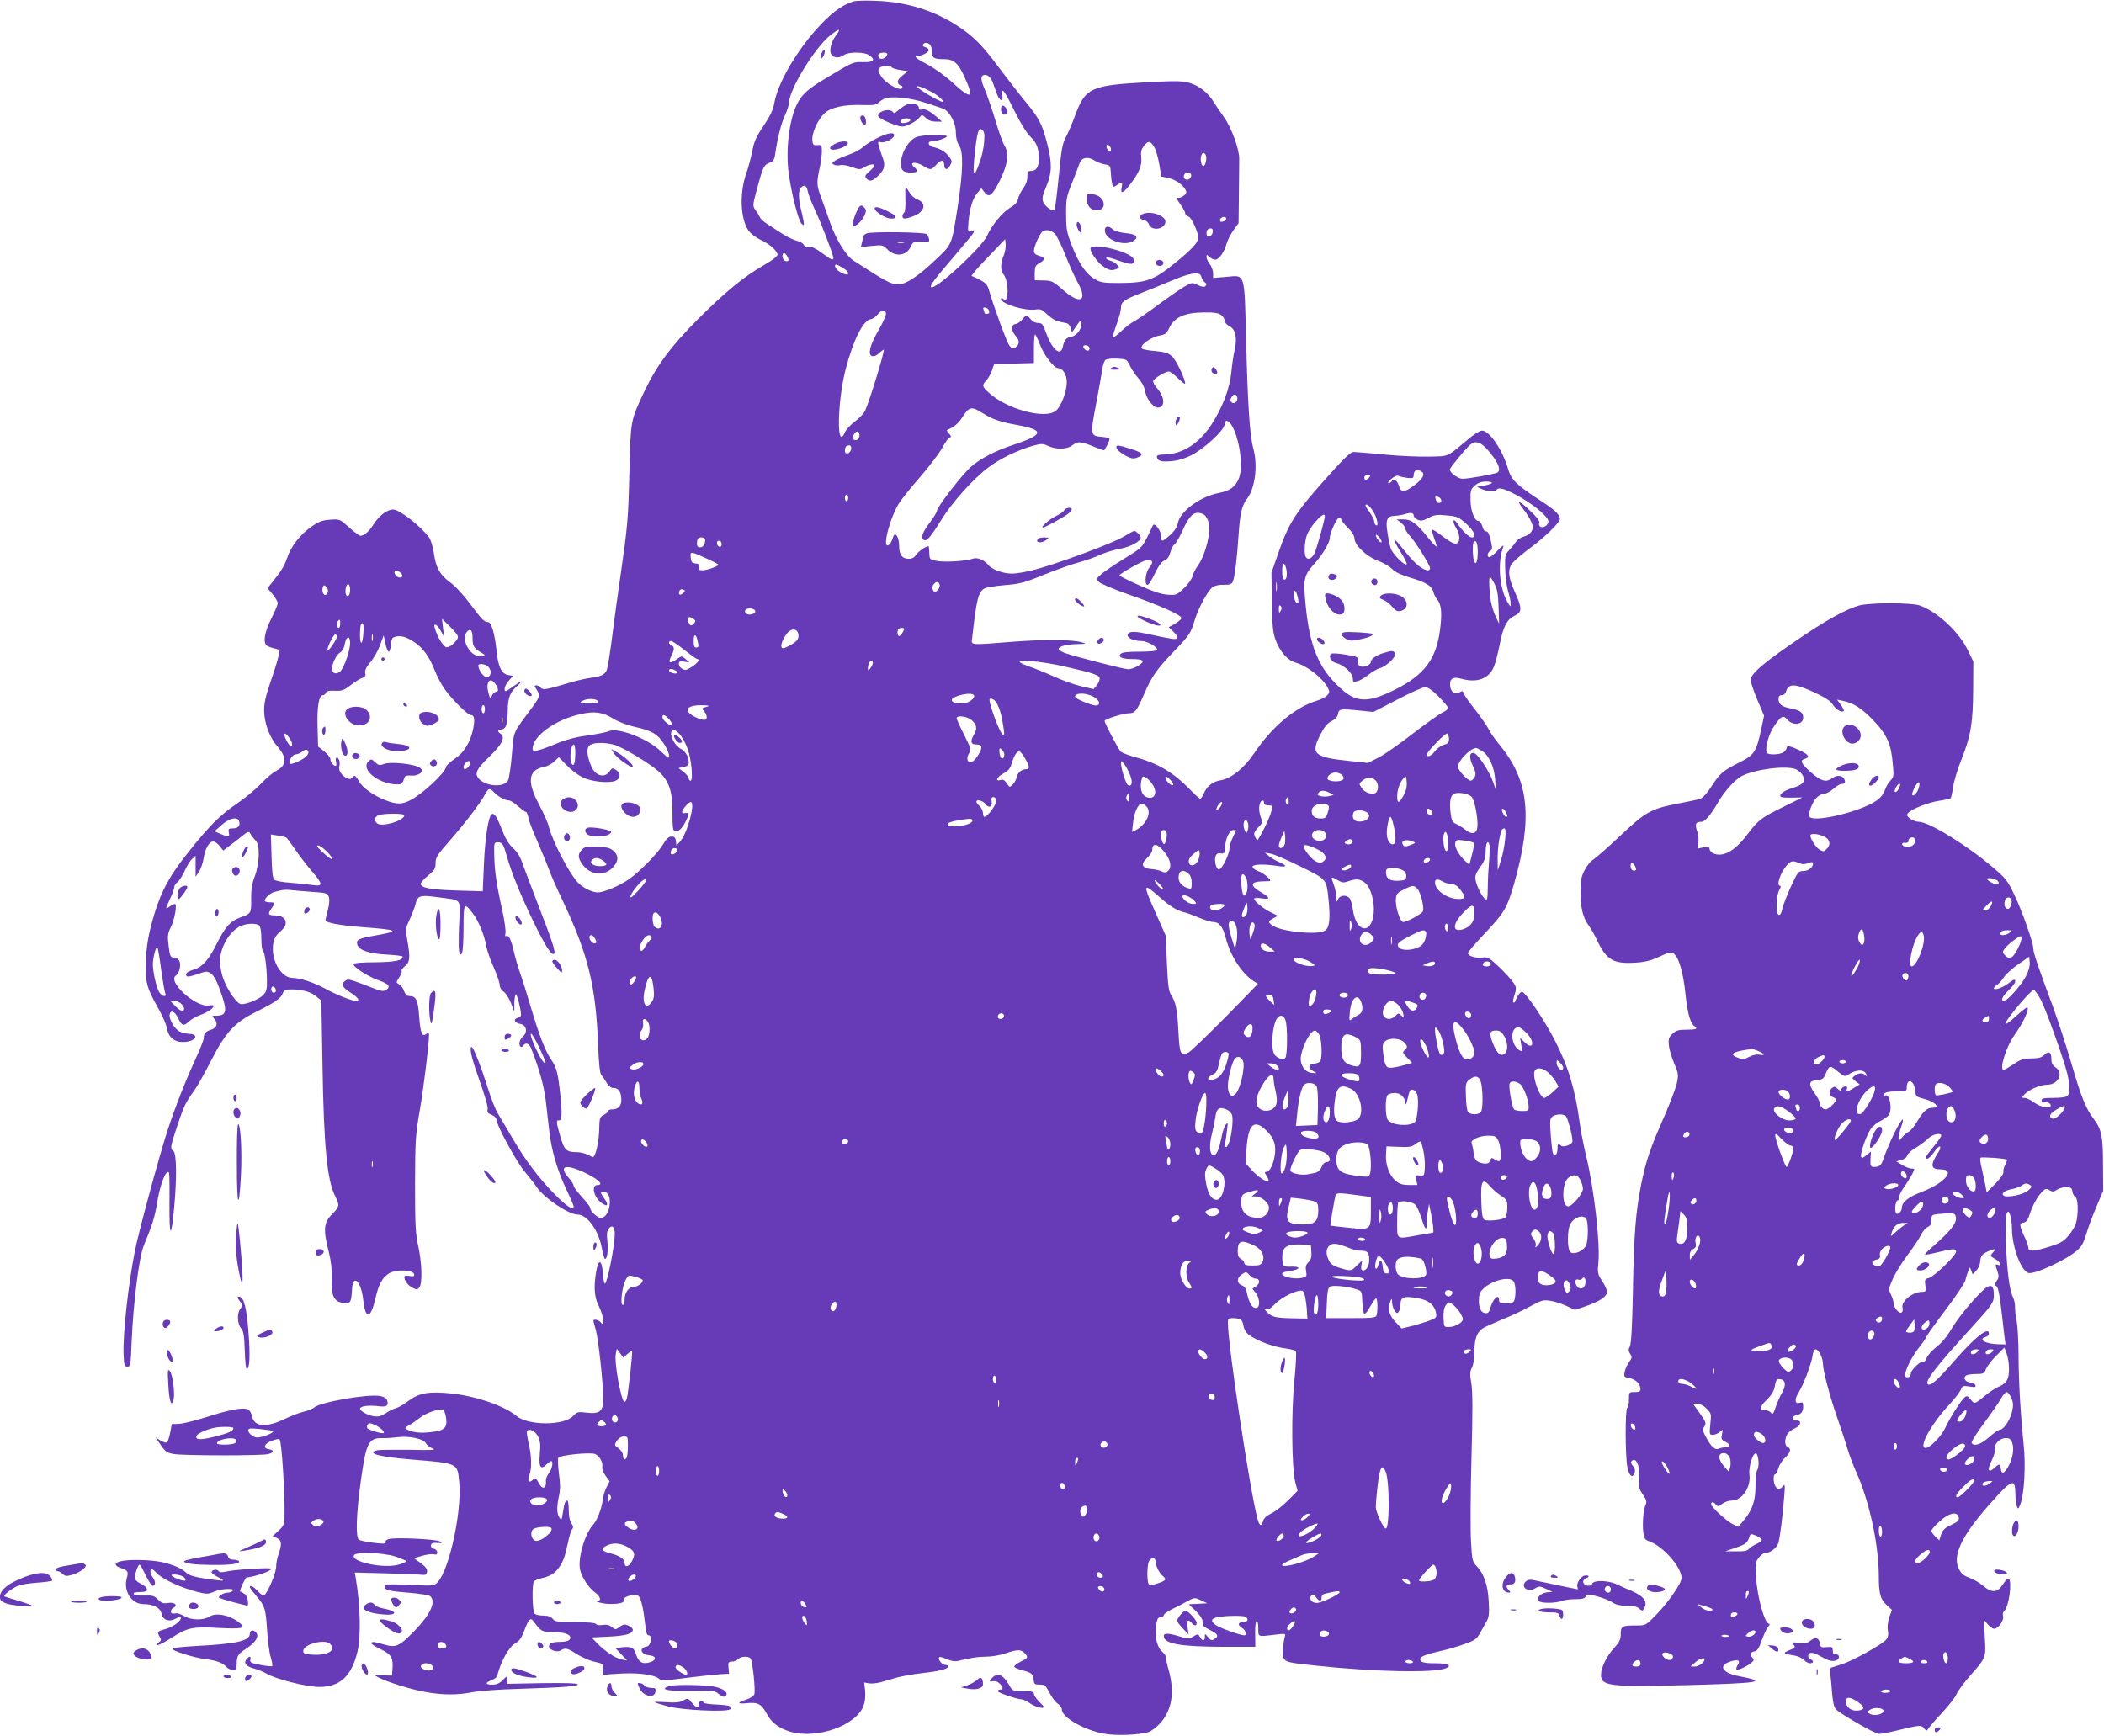 <?xml version="1.0" standalone="no"?>
<!DOCTYPE svg PUBLIC "-//W3C//DTD SVG 20010904//EN"
 "http://www.w3.org/TR/2001/REC-SVG-20010904/DTD/svg10.dtd">
<svg version="1.0" xmlns="http://www.w3.org/2000/svg"
 width="1280pt" height="1056pt" viewBox="0 0 1280 1056"
 preserveAspectRatio="xMidYMid meet">
<g transform="translate(0,1056) scale(0.1,-0.1)"
fill="#673ab7" stroke="none">
<path d="M5190 10551 c-74 -24 -145 -79 -233 -180 -124 -143 -225 -321 -246
-436 -8 -45 -25 -80 -66 -141 -45 -67 -58 -96 -69 -156 -8 -40 -24 -100 -36
-133 -42 -120 -36 -274 13 -347 13 -19 44 -43 72 -56 58 -27 105 -69 105 -92
0 -10 -31 -33 -77 -60 -121 -68 -234 -160 -404 -329 -171 -172 -254 -284 -333
-451 -80 -172 -79 -164 -87 -480 -7 -292 -11 -332 -54 -632 -14 -95 -37 -260
-50 -365 -13 -106 -29 -202 -35 -213 -14 -27 -35 -36 -100 -45 -30 -4 -91 -18
-135 -32 -130 -39 -153 -43 -166 -27 -6 8 -18 14 -26 14 -13 0 -13 -3 1 -25
23 -35 21 -44 -21 -102 -129 -174 -115 -143 -129 -294 -6 -75 -17 -146 -23
-157 -21 -40 -115 -40 -166 -1 -43 35 -34 63 49 142 80 77 102 120 72 142 -22
16 -20 23 6 27 27 4 36 31 37 115 1 79 13 110 59 151 39 35 27 34 -23 -3 -51
-36 -55 -38 -55 -16 0 11 11 33 25 49 l25 30 -30 5 c-40 9 -60 50 -70 155 -11
100 -31 167 -51 167 -24 1 -37 14 -108 110 -41 55 -92 110 -124 133 -63 47
-85 88 -98 179 -5 36 -18 77 -28 92 -50 69 -181 171 -219 171 -36 0 -84 -36
-117 -87 -28 -45 -60 -73 -82 -73 -7 0 -38 23 -69 51 -57 51 -57 51 -115 47
-48 -3 -69 -11 -115 -43 -68 -47 -125 -121 -148 -192 -16 -47 -34 -77 -97
-155 l-22 -26 32 -38 c17 -21 31 -45 31 -54 0 -8 -18 -51 -40 -95 -41 -82 -51
-144 -27 -163 6 -5 27 -13 45 -17 33 -7 34 -8 27 -43 -3 -21 -25 -91 -48 -157
-31 -91 -41 -134 -40 -180 1 -77 33 -162 84 -221 56 -65 53 -111 -10 -144 -20
-10 -62 -45 -94 -79 -31 -33 -96 -87 -145 -120 -103 -70 -167 -134 -296 -296
-112 -140 -162 -231 -205 -370 -39 -129 -52 -204 -54 -318 -2 -107 7 -139 73
-257 27 -47 51 -102 55 -124 9 -56 44 -86 98 -86 47 0 84 20 73 38 -4 7 -21
12 -37 12 -17 0 -43 7 -58 15 -30 15 -64 75 -59 103 6 29 32 19 50 -20 24 -50
35 -54 66 -24 15 14 47 32 72 41 42 15 80 41 80 55 0 4 -13 5 -30 2 -81 -12
-256 149 -199 183 17 11 30 54 23 80 -4 16 -14 25 -32 27 -25 3 -28 7 -36 72
-8 61 -6 74 13 114 24 48 40 142 25 142 -5 0 -20 -7 -32 -16 -28 -19 -27 -18
3 48 14 29 25 61 25 70 0 9 9 23 19 30 11 8 30 38 44 68 13 30 34 64 46 74
l21 19 0 -64 0 -64 21 32 c11 17 24 54 28 82 9 58 34 101 58 101 10 0 27 -12
39 -27 l22 -28 40 30 c22 17 57 43 77 60 36 28 39 29 49 11 6 -11 20 -29 31
-40 28 -29 25 -139 -6 -221 -17 -45 -22 -79 -21 -137 1 -85 1 -86 -70 -112
-57 -21 -87 -55 -139 -157 -49 -99 -87 -142 -138 -158 -42 -12 -56 -25 -46
-40 3 -6 30 -1 64 11 55 20 61 20 84 5 17 -11 35 -43 56 -102 46 -128 42 -155
-26 -155 -25 0 -25 -1 -9 -19 24 -27 16 -54 -19 -66 -35 -11 -45 -22 -45 -50
0 -11 -23 -69 -51 -130 -64 -139 -126 -298 -172 -440 -52 -162 -172 -604 -196
-725 -41 -205 -75 -517 -69 -635 3 -62 5 -70 23 -70 19 0 20 9 26 155 11 243
45 513 75 585 49 117 66 170 80 257 15 93 44 180 63 186 13 4 13 5 12 -208 -1
-191 11 -197 28 -14 17 180 16 336 -4 350 -21 16 -20 23 25 159 41 120 47 134
106 216 17 24 62 105 100 179 88 171 140 228 275 295 116 58 148 81 159 111 8
21 16 24 57 24 64 0 117 -16 150 -45 l28 -23 7 -394 c8 -496 28 -700 78 -798
27 -54 26 -62 -20 -108 -51 -51 -55 -93 -19 -233 13 -52 19 -101 17 -161 -4
-105 15 -141 75 -146 40 -4 44 3 49 87 6 94 56 43 68 -70 14 -122 45 -116 75
15 19 83 42 124 83 149 46 26 152 21 152 -9 0 -10 -8 -12 -30 -7 -20 3 -30 1
-30 -6 0 -23 21 -51 49 -66 26 -13 30 -13 42 2 20 23 16 150 -7 253 -16 73
-19 125 -19 375 1 269 3 301 28 445 24 137 57 407 57 462 0 17 -2 18 -15 8
-27 -22 -37 2 -45 106 -7 102 -19 124 -62 124 -12 0 -23 11 -30 30 -5 17 -19
35 -30 41 -19 10 -19 11 1 43 12 18 18 36 14 39 -3 4 6 16 20 28 31 24 34 50
15 159 -12 67 -11 72 15 127 15 32 30 73 35 92 12 52 27 57 134 42 155 -21
138 0 131 -171 -6 -150 -1 -199 17 -170 6 8 10 77 10 153 0 155 3 159 57 89
35 -46 71 -134 82 -202 5 -25 25 -82 45 -127 20 -45 36 -92 36 -106 0 -15 9
-31 23 -40 13 -8 33 -39 45 -69 l21 -53 0 53 c1 28 5 52 10 52 7 0 31 -95 31
-126 0 -6 -9 -14 -21 -17 -29 -8 -19 -31 17 -37 37 -7 46 -50 15 -77 -12 -9
-21 -28 -21 -40 0 -24 14 -31 25 -13 12 19 36 10 46 -18 47 -117 79 -231 89
-317 6 -55 16 -140 22 -190 14 -118 48 -234 103 -351 25 -52 45 -99 45 -104 0
-28 -41 -2 -114 72 -100 102 -179 207 -261 347 -34 58 -73 124 -86 146 -14 22
-40 87 -58 145 -46 145 -91 260 -102 260 -14 0 -2 -62 33 -160 55 -157 69
-205 64 -224 -3 -13 3 -21 25 -29 17 -7 29 -19 29 -29 0 -32 120 -254 170
-314 27 -32 61 -75 74 -95 46 -69 196 -169 251 -169 57 0 127 -96 146 -203 7
-37 16 -67 20 -67 13 0 20 52 14 108 -5 42 -3 62 8 76 20 27 37 12 37 -32 0
-73 -46 -302 -60 -302 -4 0 -10 27 -12 60 -7 95 -30 93 -44 -5 -12 -87 -7
-140 20 -194 28 -55 37 -132 12 -98 -12 16 -46 24 -46 11 0 -3 7 -29 15 -57
16 -57 45 -327 45 -419 0 -75 -22 -93 -103 -83 -50 6 -56 5 -80 -20 -55 -60
-274 -60 -345 0 -73 61 -245 120 -392 136 -141 15 -201 4 -267 -46 -26 -20
-58 -38 -72 -42 -14 -3 -43 -17 -63 -31 -30 -19 -46 -23 -74 -19 -38 6 -84 32
-84 46 0 15 50 22 105 16 57 -8 71 1 60 35 -4 12 -19 22 -42 26 -74 14 -366
-37 -402 -70 -9 -8 -37 -20 -62 -25 -26 -6 -79 -26 -120 -46 -107 -51 -179
-47 -194 12 -3 15 -11 34 -17 40 -19 24 -97 13 -239 -32 -78 -25 -162 -47
-188 -48 l-46 -2 -10 -54 c-6 -30 -15 -56 -22 -58 -6 -2 -24 4 -40 14 l-27 18
32 -47 c28 -41 38 -48 80 -55 60 -10 538 -11 575 0 33 9 35 24 5 29 -40 5 -33
33 14 51 23 9 45 14 49 9 13 -12 33 -332 30 -470 -1 -47 -5 -57 -37 -86 l-35
-32 25 -12 c30 -13 32 -37 11 -97 -8 -22 -15 -57 -15 -78 0 -35 -46 -147 -71
-172 -6 -6 -20 2 -40 23 -28 30 -49 41 -49 25 0 -4 18 -28 40 -54 52 -62 56
-74 65 -208 4 -62 13 -136 22 -163 8 -28 12 -52 9 -55 -3 -3 -35 0 -71 7 -57
11 -66 15 -62 31 6 23 -6 25 -23 4 -19 -23 -5 -43 42 -56 24 -6 61 -21 83 -34
58 -33 238 -78 315 -79 128 -1 199 65 235 216 22 93 17 285 -11 447 l-5 33
193 -5 c106 -3 204 -7 218 -9 19 -2 26 2 28 19 2 16 -8 30 -38 52 l-41 30 50
15 c27 8 59 12 70 9 15 -4 21 -1 21 12 0 9 -9 19 -20 22 -13 3 -20 12 -18 22
2 12 13 15 38 13 32 -2 33 -1 15 10 -22 13 -267 25 -309 14 -15 -4 -23 -11
-20 -19 4 -11 -11 -11 -73 -4 -43 5 -84 14 -90 19 -20 16 -16 153 12 356 32
234 47 264 132 262 21 -1 64 2 95 6 70 8 154 -10 169 -37 5 -11 23 -25 40 -32
25 -10 2 -11 -141 -8 -94 1 -182 0 -195 -3 -70 -18 13 -40 206 -56 289 -24
282 -20 293 -141 16 -176 -60 -528 -131 -605 -22 -24 -23 -24 -172 -17 -133 5
-151 4 -151 -9 0 -23 23 -29 149 -39 62 -5 120 -14 127 -20 39 -32 4 -110 -92
-209 -95 -98 -115 -107 -187 -86 -63 18 -77 20 -77 7 0 -5 25 -21 55 -35 64
-31 77 -51 73 -114 l-3 -47 -55 2 -55 2 29 -16 c52 -27 198 -73 285 -88 105
-19 196 -19 286 -1 39 8 162 17 275 20 281 9 371 16 364 28 -5 7 -78 9 -218 7
l-211 -4 1 23 c1 28 0 27 -30 -3 -17 -17 -36 -25 -61 -25 -43 0 -45 12 -5 27
16 6 32 17 34 25 26 98 74 181 116 203 19 10 34 32 50 75 26 70 38 81 57 54
44 -60 51 -64 112 -64 68 0 111 -13 111 -34 0 -17 -22 -26 -65 -26 -43 0 -65
-9 -65 -26 0 -23 48 -40 71 -26 28 18 40 15 99 -23 30 -19 79 -40 108 -46 53
-12 53 -13 51 -48 -2 -28 0 -35 11 -32 8 3 59 7 112 9 103 4 192 -9 218 -33
12 -11 29 -12 85 -4 131 17 250 30 295 33 l45 2 -3 37 c-3 33 0 37 21 37 14 0
30 7 37 15 15 18 66 20 77 3 12 -20 30 -195 22 -217 -4 -10 -25 -24 -46 -31
-60 -19 -61 -29 -1 -23 69 7 90 -4 123 -65 29 -54 73 -87 141 -108 164 -49
407 38 449 161 8 25 11 59 8 89 l-6 49 28 -5 c16 -3 49 0 74 7 25 7 71 20 101
29 30 8 98 20 150 26 102 11 160 26 160 41 0 5 -9 9 -20 9 -19 0 -47 36 -36
47 3 4 24 -2 45 -12 26 -11 50 -15 68 -11 89 21 114 25 171 26 36 0 87 9 119
20 71 25 95 25 116 2 24 -26 22 -29 -23 -52 -22 -11 -40 -25 -40 -30 0 -5 19
-14 43 -21 63 -16 72 -23 75 -58 3 -28 6 -31 37 -31 31 0 37 -5 60 -50 14 -27
36 -57 50 -66 14 -9 25 -25 25 -36 0 -49 144 -129 265 -148 73 -12 206 -6 262
11 18 6 51 31 73 56 70 80 87 187 50 321 -11 39 -19 76 -18 81 2 5 -9 20 -24
34 -31 29 -44 92 -34 162 6 36 11 45 27 45 10 0 19 6 19 13 0 6 22 22 48 35
26 12 68 34 93 48 46 25 47 25 85 7 l39 -18 -57 -3 -56 -3 40 -38 c23 -21 42
-49 44 -62 1 -13 3 -27 3 -30 1 -3 21 -16 46 -29 47 -24 51 -36 21 -54 -14 -9
-21 -6 -37 13 -19 23 -19 23 -19 2 0 -27 -16 -27 -30 -1 -11 20 -12 20 -40 3
-28 -16 -32 -16 -83 0 -65 20 -97 22 -97 4 0 -49 96 -66 371 -67 l186 0 -1 77
c-1 45 3 79 9 80 6 1 10 -18 10 -45 0 -53 -6 -51 104 -38 59 8 63 7 58 -10
-13 -48 -17 -115 -8 -132 13 -25 30 -29 193 -46 352 -38 719 -46 793 -17 42
17 15 31 -62 31 -69 0 -93 6 -93 25 0 16 36 30 125 50 39 8 103 27 143 41 63
23 76 31 95 66 12 22 30 54 40 71 15 26 18 48 14 122 -5 100 -29 170 -75 218
-25 26 -27 36 -33 150 -4 67 -3 296 3 508 8 288 7 404 -1 453 -10 55 -9 71 4
95 9 19 15 57 15 99 0 74 14 114 49 139 12 8 65 32 118 54 53 21 130 57 171
80 67 37 80 41 120 35 25 -3 70 -17 100 -31 l54 -25 61 21 c77 26 124 54 132
80 4 13 -4 37 -25 70 -31 47 -32 53 -26 118 12 115 -27 453 -74 646 -16 66
-34 158 -40 205 -27 201 -68 339 -151 500 -61 120 -179 295 -199 295 -12 0
-30 -24 -43 -60 -3 -5 -7 -7 -11 -4 -3 3 0 24 8 46 10 30 11 44 2 60 -15 27
-61 78 -118 130 -40 36 -51 41 -80 37 -37 -6 -88 9 -88 27 0 6 47 61 105 122
117 124 133 151 176 299 114 401 92 626 -85 842 -31 38 -63 83 -70 100 -8 17
-43 68 -79 114 -36 45 -68 91 -72 102 -5 16 -9 18 -26 7 -27 -17 -53 2 -57 40
-4 43 17 57 65 44 101 -29 175 0 204 79 9 25 24 83 33 130 21 108 43 150 89
173 48 22 48 45 2 147 -40 89 -44 136 -14 174 12 15 63 59 115 97 88 66 174
151 174 171 0 27 -31 56 -121 114 -144 94 -176 125 -195 193 -34 115 -113 231
-158 231 -12 0 -49 -22 -81 -50 -138 -115 -117 -105 -235 -108 -59 -2 -182 3
-274 12 -92 9 -178 16 -191 16 -18 0 -53 -33 -142 -132 -217 -241 -251 -295
-320 -494 l-38 -109 3 -178 c2 -147 6 -187 22 -230 28 -74 72 -124 123 -139
69 -19 163 -93 194 -151 13 -26 13 -31 -3 -48 -9 -11 -38 -25 -64 -33 -130
-39 -272 -158 -380 -319 -62 -91 -138 -153 -202 -164 -48 -7 -86 -36 -104 -80
-8 -18 -18 -33 -22 -33 -4 0 -26 19 -47 41 -114 118 -205 174 -355 214 -36 10
-72 24 -82 32 -13 12 -98 173 -98 187 0 10 113 46 145 46 40 0 50 12 96 118
44 103 77 151 179 257 95 99 105 113 127 188 22 75 82 186 111 205 15 10 42
15 68 14 33 -1 46 3 53 17 12 21 27 143 36 286 9 132 20 180 52 221 49 65 66
201 38 304 -22 81 -34 263 -44 658 -11 423 -3 398 -123 387 l-78 -6 0 29 c0
16 -9 41 -20 55 -11 14 -20 33 -20 43 0 16 1 16 18 1 10 -10 26 -17 35 -17 22
0 55 45 68 94 6 22 25 60 42 84 l32 44 2 177 c1 97 2 193 2 213 2 58 -48 194
-94 257 -22 31 -51 73 -63 93 -34 55 -85 95 -144 113 -46 13 -80 14 -253 5
-350 -19 -381 -33 -444 -202 -17 -46 -42 -105 -56 -131 -22 -42 -28 -75 -44
-243 -11 -108 -22 -198 -26 -202 -11 -12 -60 23 -69 50 -8 21 -3 41 20 95 34
82 36 140 4 262 -29 114 -50 154 -127 247 -36 43 -109 138 -163 209 -107 144
-157 194 -260 261 -143 92 -309 143 -490 149 -63 3 -126 1 -140 -4z m-104
-206 c-32 -42 -44 -98 -26 -120 16 -19 49 -19 74 0 27 20 125 20 154 -1 41
-28 28 -44 -36 -42 -63 2 -58 4 -236 -103 -100 -60 -138 -94 -166 -150 -49
-96 -72 -284 -51 -430 17 -120 58 -280 76 -298 13 -14 15 -14 15 1 0 10 -7 43
-15 75 -18 69 -19 125 -3 141 21 21 36 13 42 -22 4 -19 25 -73 47 -120 39 -83
109 -268 109 -286 0 -17 -14 -11 -70 31 -38 28 -61 39 -77 36 -16 -3 -27 2
-33 14 -6 9 -24 20 -42 24 -18 4 -55 22 -83 39 -27 18 -69 45 -93 60 -24 15
-46 35 -49 44 -4 9 -15 29 -26 43 -19 26 -19 27 7 125 36 135 43 151 76 163
23 8 30 17 35 48 15 104 37 190 60 240 14 31 25 65 25 77 1 81 156 335 250
410 57 45 70 46 36 1z m572 -57 c7 -7 12 -26 12 -44 0 -37 12 -44 74 -44 58 0
86 -24 123 -107 61 -132 45 -142 -67 -40 -45 42 -114 91 -155 113 -73 38 -91
54 -60 54 24 0 65 22 65 35 0 7 -9 15 -21 18 -12 3 -18 10 -14 16 8 14 28 14
43 -1z m-260 -60 c-7 -21 -36 -34 -49 -21 -6 6 -8 16 -5 22 10 15 59 14 54 -1z
m27 -77 c3 -6 26 -13 52 -17 l46 -7 -33 -27 c-23 -18 -31 -32 -27 -44 4 -9 11
-16 17 -16 5 0 10 -4 10 -10 0 -33 -95 15 -129 65 -19 29 -21 38 -11 50 14 17
65 20 75 6z m613 -88 c5 -15 16 -46 24 -67 17 -50 43 -62 36 -17 -8 57 12 32
72 -91 39 -78 75 -137 99 -160 39 -38 51 -71 51 -135 0 -47 -16 -73 -45 -73
-22 0 -25 -4 -25 -37 0 -23 -9 -48 -25 -69 -14 -18 -28 -47 -31 -63 -5 -22
-18 -37 -49 -55 -46 -27 -114 -110 -138 -167 -29 -71 -320 -339 -343 -316 -9
8 22 49 142 189 58 68 110 131 116 141 8 17 7 18 -13 12 -21 -7 -22 -6 -17 56
7 82 25 140 54 175 l24 29 19 -25 c28 -36 48 -20 94 72 48 98 57 164 29 210
-11 18 -37 89 -57 158 -21 69 -49 149 -61 179 -27 60 -30 87 -11 94 20 7 43
-10 55 -40z m-371 -62 c36 -18 84 -61 69 -61 -20 0 -156 81 -156 92 0 9 33 -3
87 -31z m-37 -66 c47 -15 95 -32 107 -36 39 -14 78 -86 78 -143 0 -34 7 -61
20 -81 27 -40 24 -160 -9 -375 -37 -237 -33 -225 -139 -325 -99 -94 -176 -145
-219 -145 -48 0 -70 12 -275 144 -45 29 -106 127 -141 226 -16 47 -42 119 -57
160 -28 76 -28 87 -6 190 6 25 10 64 11 87 0 39 -2 42 -27 40 -25 -2 -28 2
-31 30 -4 42 32 123 72 162 39 38 121 56 237 52 59 -2 80 1 92 13 9 9 26 21
39 26 40 17 157 5 248 -25z m357 -240 c-2 -33 -14 -87 -26 -119 -21 -61 -28
-73 -36 -65 -8 8 13 212 25 243 9 24 12 26 26 15 13 -11 15 -26 11 -74z m1036
-32 c10 -17 23 -64 30 -104 l12 -73 39 -8 c44 -9 91 -40 107 -71 10 -17 8 -24
-10 -38 -12 -10 -29 -15 -38 -12 -9 4 -3 -11 16 -37 17 -24 31 -49 31 -57 0
-7 9 -17 21 -21 19 -7 58 -93 59 -130 0 -27 -43 -73 -146 -156 -127 -102 -171
-117 -334 -118 -94 0 -114 3 -147 22 -55 31 -101 98 -141 203 -32 82 -36 103
-36 192 -1 93 2 107 35 190 20 50 41 104 46 120 12 37 51 45 91 19 15 -10 43
-20 62 -24 33 -5 35 -7 38 -50 1 -25 5 -56 8 -68 5 -23 6 -23 29 -8 33 22 35
21 29 -14 -10 -45 10 -37 55 23 53 70 69 111 64 161 -4 32 0 47 17 69 26 33
39 31 63 -10z m-265 -7 c3 -12 -1 -17 -10 -14 -7 3 -15 13 -16 22 -3 12 1 17
10 14 7 -3 15 -13 16 -22z m578 -41 c8 -19 -3 -65 -15 -65 -12 0 -20 36 -14
60 6 24 21 26 29 5z m-90 -116 c3 -6 0 -17 -7 -25 -18 -17 -44 -2 -36 20 7 18
33 21 43 5z m214 -269 c0 -12 -28 -25 -36 -17 -9 9 6 27 22 27 8 0 14 -5 14
-10z m-82 -82 c-4 -29 -38 -38 -38 -10 0 22 8 32 27 32 9 0 13 -8 11 -22z
m-960 -11 c12 -13 40 -70 63 -128 22 -57 56 -132 75 -167 64 -114 17 -139 -88
-47 -65 57 -68 58 -133 59 l-40 1 0 44 c0 39 4 46 29 60 36 21 36 34 -3 45
-22 6 -31 15 -31 30 0 26 37 108 53 118 22 14 53 8 75 -15z m-312 -132 c-20
-48 -20 -94 0 -116 19 -21 30 -95 20 -134 -6 -22 -9 -25 -21 -15 -10 9 -15 9
-15 1 0 -30 148 -75 213 -64 27 4 38 -1 69 -31 20 -19 49 -38 65 -41 15 -4 38
-8 49 -11 13 -2 24 -14 28 -30 l7 -27 27 39 c25 37 27 38 30 15 5 -32 -29 -75
-63 -81 -30 -5 -40 -19 -50 -62 -12 -59 -64 -15 -100 84 -20 56 -26 63 -50 63
-16 0 -34 9 -45 23 -23 28 -28 28 -51 -2 -11 -14 -29 -26 -42 -28 -28 -4 -26
-42 4 -74 24 -25 22 -52 -4 -68 -15 -9 -22 -7 -35 10 -16 18 -92 226 -124 334
-11 39 -20 48 -60 69 l-48 23 20 26 c11 14 57 64 103 111 l82 86 3 -31 c2 -18
-4 -49 -12 -69z m-1316 -6 c13 -24 8 -34 -15 -26 -16 7 -21 47 -5 47 5 0 14
-9 20 -21z m338 -69 c49 -30 40 -55 -11 -29 -22 12 -37 28 -37 42 0 12 13 8
48 -13z m2181 -55 c2 -11 11 -25 20 -32 12 -8 13 -15 5 -23 -8 -8 -20 -7 -47
6 -35 17 -36 16 -83 -11 -27 -16 -98 -65 -159 -110 -60 -45 -126 -90 -145
-100 -19 -9 -56 -38 -82 -63 -27 -26 -48 -40 -48 -33 0 8 11 45 25 83 14 38
25 82 25 97 0 35 18 47 125 89 44 17 118 47 165 67 135 58 192 66 199 30z
m-1291 -208 c2 -10 -3 -17 -12 -17 -9 0 -16 2 -16 4 0 2 -3 12 -6 21 -5 13 -2
16 12 13 10 -2 20 -11 22 -21z m-628 -17 c0 -11 -20 -56 -45 -99 -52 -89 -67
-147 -41 -157 10 -4 26 1 39 13 12 11 27 23 33 26 12 7 -86 -314 -113 -372 -9
-18 -38 -49 -64 -67 -25 -19 -52 -48 -59 -64 -51 -122 -47 180 4 381 46 178
107 301 154 307 12 2 30 14 40 27 21 30 52 33 52 5z m2038 -6 c12 -8 22 -24
22 -34 0 -11 12 -26 30 -35 37 -19 48 -69 31 -145 -7 -30 -16 -91 -20 -135
-10 -99 -52 -211 -120 -317 -74 -114 -175 -180 -281 -183 -42 -1 -54 -5 -52
-16 6 -24 25 -30 86 -25 38 3 81 15 123 36 78 38 203 154 203 188 0 35 28 26
50 -18 45 -89 64 -248 36 -313 -21 -50 -55 -74 -119 -86 -113 -21 -237 -111
-251 -183 -4 -24 -20 -48 -46 -72 -22 -20 -44 -36 -48 -36 -5 0 -9 14 -9 31 0
33 -41 84 -50 61 -3 -7 -19 -41 -36 -75 -30 -59 -38 -65 -139 -127 -59 -36
-121 -78 -139 -94 -31 -28 -31 -28 -12 -48 11 -10 91 -44 179 -75 193 -67 327
-128 322 -145 -3 -7 -21 -22 -41 -34 l-37 -20 30 -29 c19 -18 27 -32 21 -38
-10 -10 -20 -8 -190 28 -77 17 -111 13 -111 -11 0 -18 40 -34 84 -34 36 0 102
-39 95 -55 -2 -6 -47 -10 -106 -10 -70 0 -106 -4 -115 -13 -19 -19 7 -32 67
-32 74 0 85 -12 39 -41 -21 -13 -49 -22 -62 -21 -35 3 -340 82 -384 99 -21 8
-38 19 -38 24 0 16 49 29 113 30 53 1 58 2 32 10 -62 18 -215 20 -415 5 -284
-22 -261 -25 -255 27 26 234 37 276 75 297 11 6 67 15 123 20 90 7 118 14 238
63 75 30 171 65 215 76 43 12 102 33 129 46 28 13 81 29 118 36 64 11 127 45
127 69 0 11 -29 40 -39 40 -4 0 -34 -16 -67 -36 -64 -39 -395 -162 -538 -200
-48 -13 -111 -24 -140 -24 -54 0 -122 25 -145 54 -26 31 -67 47 -95 36 -39
-14 -166 -22 -216 -13 -43 8 -45 11 -46 43 -1 19 -2 38 -3 43 -2 14 -60 -23
-77 -48 -11 -17 -26 -25 -44 -25 -42 0 -60 24 -60 79 0 53 -24 90 -36 55 -9
-31 -20 -48 -32 -52 -36 -12 17 183 72 263 19 28 77 100 130 160 52 61 109
136 127 168 17 32 37 61 45 64 13 5 12 8 -2 24 -10 11 -15 20 -13 22 2 1 17 9
34 17 16 9 39 31 52 50 50 79 60 81 137 33 53 -34 106 -52 205 -69 170 -31
162 -60 -34 -124 -100 -33 -192 -81 -248 -130 -54 -48 -207 -246 -207 -268 0
-8 -20 -41 -45 -74 -45 -59 -55 -91 -34 -103 16 -11 41 18 105 121 66 107 193
249 287 320 69 53 180 106 268 131 55 15 62 15 95 0 48 -23 115 -22 147 3 33
26 51 25 125 -5 34 -14 64 -25 67 -25 6 0 35 56 35 69 0 5 -21 11 -46 13 -71
5 -72 11 -36 199 17 90 34 185 38 211 3 26 12 52 19 58 7 6 40 10 72 8 57 -3
58 -4 77 -43 10 -22 34 -57 52 -77 22 -25 36 -53 41 -80 7 -44 49 -98 76 -98
46 0 45 62 -3 117 -16 18 -27 39 -24 46 6 16 75 57 95 57 7 0 33 -19 56 -42
24 -23 43 -38 43 -32 0 29 -54 142 -79 165 -23 21 -42 27 -102 33 -40 3 -77
10 -82 15 -18 18 57 72 111 80 30 5 40 13 54 43 32 68 94 96 213 97 58 1 87
-3 103 -15z m-1099 -186 c24 -61 84 -138 107 -138 29 0 54 -38 54 -85 0 -58
-35 -149 -67 -175 -68 -53 -303 12 -410 113 -39 36 -40 43 -12 73 11 12 27 39
34 61 l13 38 121 3 121 3 0 91 c0 51 4 88 8 83 5 -6 19 -35 31 -67z m296 -8
c11 -17 -5 -32 -21 -19 -8 6 -14 15 -14 20 0 12 27 11 35 -1z m901 -305 c9
-23 -15 -48 -32 -34 -10 8 -11 16 -3 30 12 23 28 25 35 4z m-2298 -241 c-5
-26 -38 -31 -38 -7 0 24 21 46 33 34 5 -5 7 -17 5 -27z m3795 -54 c14 -11 42
-42 61 -69 36 -48 45 -84 26 -96 -14 -9 -180 -39 -213 -38 -27 0 -77 37 -77
56 0 10 91 121 123 150 25 22 48 22 80 -3z m-3845 -22 c-4 -29 -38 -38 -38
-10 0 22 8 32 27 32 9 0 13 -8 11 -22z m3470 -137 c24 -15 9 -44 -43 -83 -63
-47 -80 -48 -95 -3 -11 34 -32 46 -45 25 -3 -5 -12 -10 -18 -10 -7 0 1 12 17
26 19 16 34 23 45 18 9 -4 33 -9 54 -12 31 -3 37 -1 37 15 0 32 20 42 48 24z
m-318 -36 c-7 -8 -16 -15 -21 -15 -5 0 -9 7 -9 15 0 9 9 15 21 15 18 0 19 -2
9 -15z m746 -34 c-3 -4 -25 -12 -48 -16 l-43 -7 30 -14 c37 -16 81 -18 91 -3
11 18 59 2 146 -48 88 -50 168 -120 168 -145 0 -22 -27 -41 -46 -34 -10 4 -14
12 -10 23 5 12 -11 33 -55 75 -68 66 -90 70 -40 8 18 -22 39 -56 47 -76 13
-32 13 -38 0 -59 -8 -13 -29 -26 -46 -30 -17 -4 -38 -18 -48 -32 -9 -14 -28
-37 -42 -52 -23 -24 -25 -33 -23 -111 1 -47 9 -107 17 -135 9 -27 16 -61 16
-75 0 -25 0 -25 -18 5 -51 86 -63 243 -26 340 5 11 -10 2 -32 -22 -23 -24 -46
-43 -52 -43 -18 0 -14 28 4 38 14 8 14 15 3 65 -9 39 -18 56 -28 54 -9 -1 -18
11 -23 31 -5 17 -15 32 -23 32 -25 0 -48 61 -49 128 -1 58 2 66 27 88 20 17
40 24 68 24 22 0 38 -4 35 -9z m-3916 -91 c0 -11 -4 -20 -10 -20 -5 0 -10 9
-10 20 0 11 5 20 10 20 6 0 10 -9 10 -20z m3608 -13 c2 -10 -3 -17 -12 -17 -9
0 -16 2 -16 4 0 2 -3 12 -6 21 -5 13 -2 16 12 13 10 -2 20 -11 22 -21z m-413
-70 c25 -43 34 -94 15 -82 -5 3 -10 14 -10 24 0 9 -14 36 -31 59 -23 31 -27
42 -15 42 8 0 27 -20 41 -43z m-1040 -13 c31 -12 48 -62 40 -121 -9 -72 -38
-155 -68 -195 -13 -18 -28 -46 -32 -63 -3 -16 -27 -50 -52 -74 -45 -42 -47
-43 -102 -39 -39 3 -91 21 -173 58 -65 29 -118 56 -118 59 0 9 140 89 160 91
45 6 51 -8 20 -47 -23 -29 -29 -107 -7 -101 6 2 27 34 44 71 22 46 41 70 57
77 17 6 28 21 36 49 6 22 17 44 25 48 8 5 28 40 46 78 46 103 74 128 124 109z
m1285 -9 c0 -9 11 -20 24 -27 20 -9 32 -7 67 11 36 19 51 21 111 15 63 -6 73
-10 118 -51 49 -44 65 -83 34 -83 -16 0 -56 38 -88 85 -27 40 -33 13 -6 -30
25 -41 24 -88 -3 -93 -11 -2 -44 16 -78 43 -33 26 -63 45 -66 42 -3 -3 3 -26
12 -52 10 -25 16 -47 14 -50 -3 -2 -25 21 -49 51 -71 89 -104 114 -152 114
l-41 0 27 -21 c14 -11 26 -27 26 -36 0 -8 12 -27 26 -42 31 -31 124 -179 124
-198 0 -25 -40 -13 -81 24 -23 20 -61 64 -86 96 -25 32 -47 56 -50 53 -3 -3
13 -35 36 -71 23 -37 41 -71 39 -77 -6 -18 -86 60 -97 95 -6 18 -15 61 -20 96
-13 78 -3 101 42 102 18 1 43 5 57 9 40 13 60 11 60 -5z m-540 -4 c0 -23 -50
-202 -64 -230 -17 -31 -39 -40 -52 -20 -12 19 -7 103 9 139 25 59 107 144 107
111z m100 -22 c0 -6 18 -28 40 -50 25 -25 40 -49 40 -65 0 -40 73 -110 141
-135 33 -12 72 -35 87 -50 19 -20 55 -37 113 -54 97 -29 130 -50 140 -89 4
-16 15 -36 24 -46 24 -27 29 -85 15 -186 -23 -174 -95 -270 -269 -358 -170
-85 -240 -83 -339 9 -129 119 -183 248 -208 494 -17 175 -15 186 61 271 44 50
84 119 85 147 0 30 43 123 56 123 8 0 14 -5 14 -11z m244 -138 c-7 -7 -34 28
-34 43 1 6 10 0 21 -13 11 -13 17 -27 13 -30z m-4114 15 c0 -28 -12 -46 -31
-46 -13 0 -19 7 -19 23 0 13 3 27 7 30 12 13 43 7 43 -7z m100 -27 c0 -24 -23
-21 -28 4 -2 10 3 17 12 17 10 0 16 -9 16 -21z m4600 -49 c0 -61 -13 -87 -24
-47 -8 29 -8 102 0 110 15 15 24 -8 24 -63z m-4685 -41 c36 -16 65 -32 65 -35
0 -9 -69 -34 -96 -34 -21 0 -25 4 -21 19 4 16 -1 21 -22 23 -21 2 -27 9 -29
36 -4 39 -3 39 103 -9z m3521 -64 c7 -39 -1 -69 -16 -60 -13 8 -13 95 0 95 5
0 12 -16 16 -35z m-5391 -18 c24 -18 11 -41 -16 -27 -10 6 -19 17 -19 25 0 19
11 19 35 2z m6657 -69 c17 -34 22 -63 25 -143 l3 -100 -20 42 c-11 23 -25 65
-30 94 -10 54 -14 149 -5 149 2 0 15 -19 27 -42z m-1325 -40 c-2 -13 -4 -3 -4
22 0 25 2 35 4 23 2 -13 2 -33 0 -45z m-2051 37 c6 -16 -12 -45 -28 -45 -15 0
-21 30 -8 45 16 19 29 19 36 0z m-3586 -35 c0 -33 -17 -49 -26 -26 -8 22 4 68
16 61 6 -3 10 -19 10 -35z m-136 -13 c-3 -9 -10 -17 -15 -17 -14 0 -22 27 -15
47 6 15 8 15 22 2 8 -9 12 -23 8 -32z m2162 -5 c-18 -18 -31 -10 -23 12 4 10
13 13 22 9 15 -5 15 -7 1 -21z m3740 -31 c6 -26 4 -33 -7 -29 -8 3 -15 21 -17
44 -4 47 14 36 24 -15z m-105 -78 c-9 -16 -10 -14 -11 12 0 21 3 26 11 18 8
-8 8 -16 0 -30z m-3196 -3 c0 -18 -43 -26 -57 -12 -16 16 2 33 30 30 16 -2 27
-9 27 -18z m-365 -59 c0 -5 -6 -14 -14 -20 -12 -10 -17 -8 -26 9 -15 28 -4 43
21 30 10 -6 19 -14 19 -19z m-2160 -16 c0 -14 -4 -25 -10 -25 -11 0 -14 33 -3
43 11 11 13 8 13 -18z m712 -69 c8 -14 4 -24 -18 -47 -17 -18 -37 -29 -48 -27
-19 3 -56 63 -71 117 -11 35 16 22 38 -20 l19 -34 -7 55 -6 55 41 -40 c23 -22
46 -48 52 -59z m-571 17 c-4 -75 -20 -88 -21 -17 0 57 6 81 19 69 2 -3 4 -26
2 -52z m3289 21 c0 -13 -21 -44 -30 -44 -11 0 -14 33 -3 43 8 8 33 9 33 1z
m-2625 -58 c0 -48 8 -61 61 -92 17 -10 17 -11 -3 -16 -63 -17 -134 97 -93 147
22 26 35 11 35 -39z m1981 29 c8 -31 -7 -50 -58 -76 -32 -16 -39 -17 -44 -5
-6 16 17 65 41 90 25 24 54 20 61 -9z m-2589 -42 c-3 -10 -5 -2 -5 17 0 19 2
27 5 18 2 -10 2 -26 0 -35z m-217 24 c0 -16 -50 -90 -57 -84 -8 8 35 97 46 97
6 0 11 -6 11 -13z m2196 -35 c5 -25 3 -32 -10 -32 -12 0 -16 10 -16 42 0 48
16 42 26 -10z m-1881 -57 c6 0 11 19 13 42 3 36 7 44 28 49 34 9 70 -2 119
-36 50 -35 87 -86 119 -167 13 -34 39 -83 57 -110 42 -62 143 -163 162 -163
23 0 27 -25 16 -83 -17 -82 -56 -147 -114 -185 -27 -18 -50 -40 -51 -48 -5
-36 -148 -169 -220 -204 -51 -25 -80 -25 -146 0 -72 27 -144 78 -165 117 -18
34 -28 40 -38 23 -20 -32 -91 25 -81 65 7 27 -1 55 -16 55 -6 0 -7 -11 -4 -25
4 -14 3 -25 -2 -25 -14 0 -32 23 -32 41 0 9 -17 31 -37 47 l-38 30 -3 118 c-4
123 8 194 32 194 8 0 16 7 19 15 5 10 20 14 55 12 43 -2 55 3 98 36 26 21 58
40 70 43 16 4 20 11 16 29 -3 18 6 36 32 67 20 23 46 69 58 102 l22 60 11 -49
c5 -28 15 -50 20 -50z m-235 52 c0 -45 -37 -151 -60 -172 -23 -21 -50 -13 -50
15 0 33 27 87 48 99 11 6 24 25 27 43 9 40 13 48 26 48 5 0 9 -15 9 -33z
m2034 -42 c38 -30 73 -55 77 -55 21 0 6 -22 -30 -46 -32 -21 -43 -24 -60 -14
-12 6 -21 19 -21 30 0 16 5 19 33 14 l32 -5 -24 21 c-22 19 -26 19 -45 5 -50
-37 -65 -32 -42 14 20 38 20 57 1 65 -18 7 -20 26 -2 26 6 0 43 -25 81 -55z
m1146 -78 c0 -7 -7 -22 -15 -33 -12 -16 -14 -17 -15 -2 0 23 11 48 21 48 5 0
9 -6 9 -13z m1165 -22 c181 -41 215 -53 215 -74 0 -10 -8 -29 -18 -41 l-19
-23 -73 17 c-40 9 -116 36 -169 60 -53 24 -120 51 -148 60 -29 10 -56 22 -59
28 -11 18 146 2 271 -27z m-3521 9 c39 -15 42 -74 5 -74 -17 0 -49 45 -49 70
0 11 20 13 44 4z m1156 -34 c8 -5 12 -12 8 -15 -9 -9 -48 4 -48 16 0 12 21 11
40 -1z m-1096 -82 c20 -28 20 -48 3 -48 -8 0 -19 -10 -24 -22 -10 -22 -11 -21
-21 14 -19 68 9 104 42 56z m5738 -76 c32 -33 58 -64 58 -70 0 -7 -15 -18 -32
-26 -18 -8 -100 -66 -182 -129 -82 -64 -177 -130 -211 -147 l-63 -32 -103 11
c-225 23 -247 42 -188 158 26 51 43 72 69 85 24 12 37 26 40 45 6 31 16 32
150 18 l65 -7 145 75 c80 42 156 76 169 76 17 1 42 -17 83 -57z m-2827 8 c11
-18 -34 -50 -69 -50 -39 0 -66 8 -66 20 0 25 121 53 135 30z m725 -8 c43 -21
50 -59 10 -54 -32 5 -120 42 -120 52 0 25 61 27 110 2z m-3012 -29 c3 -9 -12
-13 -52 -13 -60 0 -69 5 -33 20 30 12 79 8 85 -7z m2408 9 c21 -13 43 -69 53
-133 13 -78 13 -79 2 -79 -14 0 -81 175 -81 212 0 10 11 10 26 0z m-3096 -57
c0 -14 -4 -25 -10 -25 -5 0 -10 11 -10 25 0 14 5 25 10 25 6 0 10 -11 10 -25z
m1360 18 c-8 -2 -21 -7 -29 -9 -11 -4 -11 -8 3 -22 20 -23 21 -52 1 -52 -25 0
-79 25 -95 45 -22 27 11 45 79 44 31 0 49 -3 41 -6z m-578 -76 c34 -21 87 -40
135 -51 98 -21 135 -43 173 -103 27 -42 39 -83 25 -83 -3 0 -23 18 -46 40 -80
77 -260 146 -316 121 -13 -6 -72 -18 -130 -26 -73 -10 -132 -26 -192 -51 -109
-45 -141 -52 -141 -30 0 77 138 177 291 211 86 19 134 13 201 -28z m337 -1
c13 -14 21 -30 19 -36 -5 -15 -58 27 -58 46 0 21 13 17 39 -10z m-1012 -23
c-3 -10 -5 -4 -5 12 0 17 2 24 5 18 2 -7 2 -21 0 -30z m2858 12 c28 -27 31
-49 10 -85 -24 -42 -19 -60 15 -60 23 0 30 -5 30 -19 0 -24 -42 -85 -62 -89
-23 -4 -31 27 -13 54 14 22 13 29 -30 114 -25 49 -45 94 -45 100 0 21 70 11
95 -15z m-1780 -82 c14 -16 35 -53 46 -83 25 -63 38 -200 20 -200 -6 0 -11 6
-11 14 0 8 -14 25 -31 39 l-31 24 31 6 c22 5 31 12 31 26 0 37 -19 70 -50 86
-33 17 -65 76 -56 101 8 21 22 17 51 -13z m-2360 -50 c4 -14 2 -23 -4 -23 -12
0 -41 52 -41 72 0 18 36 -22 45 -49z m7040 22 c0 -24 -5 -30 -32 -37 -17 -5
-41 -22 -53 -38 -20 -29 -50 -41 -50 -21 0 16 112 132 124 128 6 -2 11 -17 11
-32z m-5080 -36 c50 -13 213 -111 271 -162 64 -57 87 -124 85 -255 0 -83 2
-104 14 -108 20 -8 42 11 66 57 24 48 24 58 -1 52 -12 -3 -20 0 -20 8 0 14 39
59 52 59 31 0 -21 -194 -65 -241 l-22 -24 -3 28 c-3 21 -9 27 -27 27 -17 0
-30 -12 -51 -47 -32 -55 -143 -168 -211 -215 -58 -39 -148 -77 -186 -78 -34 0
-95 30 -123 62 -54 59 -152 248 -175 338 -6 25 -33 86 -60 136 -75 139 -65
210 31 228 19 3 47 18 62 33 l28 26 47 -49 c27 -28 70 -60 96 -73 55 -27 158
-38 200 -22 33 13 36 44 5 66 -22 14 -24 14 -41 -10 -31 -42 -87 -25 -111 35
-26 65 -29 105 -11 123 19 20 89 22 150 6z m-235 -48 c0 -60 -9 -89 -21 -69
-17 25 -7 118 12 118 5 0 9 -22 9 -49z m2610 -12 c0 -10 -4 -20 -9 -23 -10 -7
-21 17 -21 46 0 17 3 18 15 8 8 -7 15 -21 15 -31z m2906 22 c42 -26 75 -97 80
-174 l4 -62 -18 51 c-23 64 -92 168 -115 172 -28 6 -31 -26 -7 -77 18 -39 20
-52 11 -70 -7 -11 -17 -21 -23 -21 -20 0 -78 63 -78 85 0 35 71 110 110 114 3
1 19 -8 36 -18z m-7141 -2 c4 -5 0 -18 -9 -28 -20 -23 -94 -56 -103 -48 -11
12 16 57 35 57 10 0 27 7 38 15 23 17 31 18 39 4z m4362 -45 c28 -48 29 -64 5
-64 -27 0 -52 -22 -57 -50 -3 -13 -13 -33 -24 -43 -19 -19 -19 -19 -36 7 -12
18 -23 25 -35 21 -37 -12 -29 14 11 37 34 18 45 32 55 66 14 48 32 74 48 69 6
-2 21 -21 33 -43z m-3377 -27 c0 -14 -20 -37 -32 -37 -12 0 -10 24 4 38 16 16
28 15 28 -1z m4016 -75 c17 -43 9 -73 -15 -58 -12 8 -41 100 -41 130 0 20 2
20 20 -4 11 -14 27 -44 36 -68z m1289 2 c22 -22 5 -38 -40 -38 -19 0 -40 5
-46 11 -14 14 16 43 46 43 13 0 31 -7 40 -16z m-1156 -53 c39 -55 14 -104 -40
-78 -25 13 -36 57 -24 104 4 19 9 22 25 13 10 -5 28 -23 39 -39z m128 -7 c-10
-10 -47 26 -47 45 0 11 7 8 27 -11 15 -15 24 -31 20 -34z m1402 -64 c-28 -49
-39 -51 -39 -6 0 41 15 84 38 110 16 18 17 17 20 -23 2 -29 -4 -53 -19 -81z
m-170 91 c21 -21 18 -69 -5 -78 -25 -9 -63 7 -81 33 -16 26 -16 27 6 45 30 24
56 24 80 0z m-5363 -72 c23 -25 66 -49 90 -49 9 0 34 -16 55 -35 22 -19 43
-35 48 -35 5 0 12 -16 16 -36 3 -20 27 -82 52 -138 24 -56 56 -131 69 -167 13
-37 53 -128 89 -203 152 -322 199 -512 213 -860 5 -126 11 -186 20 -196 7 -8
22 -30 32 -47 14 -23 27 -33 45 -33 29 0 45 -26 45 -74 0 -37 -20 -56 -59 -56
-12 0 -21 -4 -21 -10 0 -5 -12 -16 -26 -23 -26 -13 -27 -18 -29 -98 -2 -72
-23 -159 -38 -159 -3 0 -18 7 -33 15 -16 8 -46 15 -67 15 -60 0 -74 13 -96 88
-26 88 -28 107 -14 105 21 -4 24 33 13 144 -15 143 -23 177 -55 223 -37 53
-75 151 -125 320 -23 79 -53 174 -66 210 -13 36 -30 96 -39 135 -17 73 -31 99
-47 89 -5 -3 -6 5 -3 18 3 13 -5 73 -18 134 -36 159 -48 242 -50 336 -2 81 -2
83 22 83 27 0 33 -8 56 -90 27 -95 81 -228 156 -384 74 -153 115 -219 130
-204 11 11 -13 81 -101 308 -34 88 -73 192 -87 230 -17 51 -34 80 -62 105 -26
24 -46 57 -65 106 -31 82 -49 110 -64 100 -21 -12 -41 -143 -48 -305 l-7 -164
-161 5 c-160 5 -216 16 -216 41 0 7 20 30 45 50 39 33 45 43 45 76 0 34 10 50
87 137 90 103 186 228 215 283 20 37 28 38 54 10z m5083 -3 l24 -13 -27 -7
c-14 -3 -37 -4 -51 0 -20 5 -23 9 -14 20 14 17 37 17 68 0z m863 -23 c18 -16
41 -132 36 -184 -4 -43 -33 -50 -74 -17 -16 13 -41 29 -56 35 -22 10 -27 20
-33 66 -9 73 0 115 28 120 32 7 80 -3 99 -20z m-2082 -10 c0 -20 -3 -24 -11
-16 -7 7 -9 19 -6 27 10 24 17 19 17 -11z m-810 -18 c0 -24 -53 -95 -71 -95
-5 0 -9 11 -9 23 0 13 -9 32 -20 42 -11 10 -20 22 -20 27 0 17 39 7 54 -13 20
-29 45 -19 39 15 -4 19 -1 26 11 26 10 0 16 -9 16 -25z m1780 -2 c0 -20 -3
-24 -11 -16 -7 7 -9 19 -6 27 10 24 17 19 17 -11z m-150 -8 c0 -10 10 -15 26
-15 24 0 26 -3 21 -27 -7 -36 -51 -130 -85 -183 -5 -7 -22 23 -22 38 0 7 12
25 26 39 24 24 26 30 15 58 -12 35 -14 65 -5 89 8 20 24 21 24 1z m-260 -14
c-10 -21 -30 -37 -30 -26 0 14 21 45 31 45 6 0 6 -7 -1 -19z m-456 -7 c35 -34
1 -110 -63 -144 l-24 -12 6 55 c6 62 31 117 52 117 7 0 21 -7 29 -16z m1103 8
c10 -6 10 -16 1 -45 -10 -32 -15 -37 -43 -37 -37 0 -55 15 -55 47 0 35 62 57
97 35z m632 -36 c8 -10 9 -16 1 -21 -13 -8 -30 3 -30 21 0 18 14 18 29 0z
m451 -5 c12 -24 13 -31 2 -31 -5 0 -14 11 -20 25 -14 29 2 34 18 6z m-849 -1
c41 -23 6 -64 -49 -58 -27 3 -39 25 -28 54 6 16 49 19 77 4z m-5851 -20 c0
-33 -136 -74 -165 -50 -22 18 -18 39 8 50 31 12 157 12 157 0z m6018 -61 c15
-63 15 -106 2 -114 -17 -10 -37 13 -42 47 -6 35 10 118 21 118 4 0 13 -23 19
-51z m-7024 26 c10 -27 -5 -45 -36 -45 -27 0 -30 -3 -26 -25 6 -29 0 -30 -50
-9 l-37 16 44 39 c46 41 94 52 105 24z m4461 6 c13 -22 -85 -48 -131 -37 -38
10 -19 24 46 35 76 12 78 12 85 2z m1678 -22 c3 -12 2 -31 -3 -42 -8 -21 -8
-21 -19 5 -10 28 -6 58 9 58 4 0 10 -9 13 -21z m1564 -96 c-4 -38 -15 -95 -26
-128 l-19 -60 -1 70 c0 61 9 131 24 173 2 6 10 12 16 12 9 0 10 -19 6 -67z
m-2062 46 c10 -14 -4 -81 -15 -74 -12 7 -23 62 -15 75 8 13 22 13 30 -1z m425
8 c0 -1 -9 -20 -20 -42 -11 -22 -20 -51 -20 -65 0 -36 -46 -130 -64 -130 -17
0 -30 51 -21 80 5 16 14 20 32 18 23 -3 25 0 27 43 2 50 27 99 51 99 8 0 15
-1 15 -3z m538 -9 c31 -31 -11 -69 -54 -49 -39 17 -24 61 21 61 12 0 26 -5 33
-12z m-242 -74 c-7 -26 -36 -33 -36 -9 0 9 8 32 17 53 l17 37 4 -29 c2 -15 1
-39 -2 -52z m994 3 c0 -35 -4 -47 -12 -45 -14 5 -23 80 -13 106 11 28 25 -7
25 -61z m-7068 37 c4 -3 30 -38 57 -77 27 -40 72 -98 100 -130 66 -76 67 -92
4 -82 -27 4 -87 10 -135 14 -50 3 -93 12 -100 19 -9 9 -14 54 -16 144 l-4 131
43 -7 c23 -4 46 -9 51 -12z m6481 -35 c-7 -7 -20 -8 -30 -5 -17 7 -17 8 1 22
23 17 48 2 29 -17z m372 11 c19 -7 18 -9 -8 -19 -35 -14 -44 -14 -52 -1 -16
26 19 37 60 20z m367 -6 c9 -6 8 -17 -13 -98 l-10 -38 -29 27 c-38 36 -65 88
-56 110 5 15 14 17 52 11 25 -3 50 -9 56 -12z m97 -114 c-4 -47 -8 -120 -8
-164 -1 -70 -3 -77 -17 -65 -20 17 -50 76 -57 115 -5 24 1 40 28 78 26 36 33
57 33 91 0 52 12 78 22 49 4 -10 3 -57 -1 -104z m-7066 54 c30 -30 37 -54 10
-33 -36 27 -73 63 -73 71 0 13 32 -6 63 -38z m5094 -2 c36 -47 43 -91 18 -112
-12 -10 -21 -10 -38 -2 -12 6 -40 13 -61 14 -59 4 -69 30 -28 67 17 17 32 38
32 49 0 47 34 40 77 -16z m938 15 c43 -24 52 -52 22 -71 -13 -8 -24 -7 -44 4
-27 15 -73 74 -73 93 0 13 47 0 95 -26z m-3905 -1 c0 -14 -29 -31 -38 -22 -2
3 -2 12 1 21 8 19 37 20 37 1z m3168 -63 c-16 -34 -52 -38 -56 -7 -2 14 8 31
30 49 32 27 33 28 36 7 2 -12 -3 -34 -10 -49z m607 -27 c181 -89 173 -80 187
-207 12 -114 7 -169 -19 -190 -36 -30 -261 -10 -320 29 -30 19 -29 28 4 45
l27 15 -45 22 c-46 23 -99 67 -99 82 0 5 21 6 46 2 57 -8 53 4 -12 42 -59 35
-56 58 6 61 25 1 49 2 54 2 19 2 -38 51 -70 61 -19 7 -34 18 -34 26 0 16 71
18 153 5 57 -9 61 0 10 23 -21 9 -49 26 -63 37 l-25 21 35 -6 c19 -3 94 -35
165 -70z m805 34 c0 -12 -28 -25 -36 -17 -9 9 6 27 22 27 8 0 14 -5 14 -10z
m-480 -40 c0 -14 -39 -32 -52 -24 -7 4 -2 12 13 20 29 16 39 17 39 4z m310
-23 c17 -8 25 -21 25 -37 0 -21 -5 -26 -34 -28 -52 -5 -80 5 -87 33 -3 13 -3
29 1 34 9 15 65 13 95 -2z m-1298 -24 c11 -10 18 -30 18 -55 0 -36 -2 -39 -22
-32 -36 10 -58 35 -58 64 0 44 28 54 62 23z m348 -22 c12 -24 13 -81 0 -101
-14 -23 -23 -4 -28 60 -5 62 7 79 28 41z m561 -18 c24 -14 34 -15 62 -5 47 17
70 15 101 -9 35 -28 60 -115 53 -187 -14 -131 -107 -116 -126 21 -4 30 -13 63
-20 71 -20 24 -60 20 -71 -6 -8 -21 -9 -19 -10 12 0 19 -7 53 -15 75 -20 55
-20 55 26 28z m-4211 0 c0 -13 -81 -103 -92 -103 -12 0 14 44 50 83 25 26 42
34 42 20z m3145 -51 c-7 -7 -34 18 -47 42 -8 16 -3 14 21 -8 17 -16 29 -32 26
-34z m1705 43 c14 -8 37 -14 52 -15 19 0 35 -10 52 -33 35 -45 33 -57 -9 -57
-70 0 -145 53 -145 101 0 22 16 24 50 4z m-157 -43 c20 -21 42 -113 34 -136
-7 -17 -97 -66 -121 -66 -19 0 -49 96 -44 142 2 28 10 37 48 56 54 27 62 27
83 4z m-1571 -48 c67 -59 105 -83 153 -95 17 -4 57 -19 90 -33 33 -14 72 -26
86 -26 36 0 58 -28 76 -96 29 -112 98 -218 172 -265 l24 -15 -195 -200 c-108
-109 -209 -207 -225 -216 -50 -29 -57 -14 -64 129 -7 133 -16 177 -46 222 -13
21 -18 60 -24 192 l-7 166 -55 124 c-87 195 -86 202 15 113z m-5159 30 c91 -6
99 -8 107 -30 6 -15 4 -42 -5 -79 -8 -31 -15 -60 -15 -64 0 -15 83 -31 225
-42 223 -17 232 -24 78 -51 -104 -18 -118 -26 -109 -56 11 -34 72 -55 178 -60
54 -3 98 -8 98 -13 0 -23 -51 -33 -170 -34 -74 0 -127 -4 -129 -10 -7 -16 87
-77 153 -100 62 -21 75 -39 44 -59 -14 -8 -28 -7 -60 5 -166 64 -168 64 -185
53 -31 -20 -24 -38 27 -72 49 -31 63 -52 37 -52 -27 0 -123 38 -189 75 -69 37
-152 65 -199 65 -60 0 -118 85 -119 173 0 56 11 81 51 115 49 40 29 92 -35 92
-44 0 -49 8 -26 40 26 37 25 40 -10 40 -16 0 -30 5 -30 10 0 16 38 49 62 54
13 3 32 7 43 10 11 2 34 3 50 1 17 -2 74 -7 128 -11z m5376 -58 c12 -14 10
-16 -13 -16 -28 0 -70 35 -61 50 7 12 55 -11 74 -34z m317 -72 c-4 -13 -13
-24 -21 -24 -15 0 -14 7 8 65 11 29 12 29 15 6 2 -12 1 -34 -2 -47z m-136 50
c0 -13 -35 -33 -57 -34 -24 0 -38 14 -28 30 7 11 85 14 85 4z m1520 -47 c0
-50 -18 -80 -59 -97 -73 -30 -81 20 -15 90 58 63 74 64 74 7z m-4952 -30 c23
-46 -4 -87 -36 -55 -13 13 -16 70 -5 82 12 11 27 1 41 -27z m3505 -60 c5 -22
5 -57 0 -85 l-9 -47 -22 69 c-12 38 -20 78 -16 88 10 31 37 16 47 -25z m699
25 c3 -9 1 -26 -3 -37 -6 -15 -8 -11 -8 18 -1 40 4 48 11 19z m-589 -19 c-1
-11 -8 -33 -14 -49 l-13 -29 -4 29 c-5 39 6 78 21 73 7 -2 11 -13 10 -24z
m-6055 5 c7 -7 12 -40 12 -79 0 -37 4 -70 9 -73 11 -7 24 -94 25 -178 1 -57
-2 -70 -23 -92 -23 -25 -97 -56 -133 -56 -24 0 -82 81 -108 151 -12 30 -21 78
-22 106 0 88 58 188 127 219 38 17 97 18 113 2z m7232 -14 c0 -14 -4 -23 -10
-19 -5 3 -10 15 -10 26 0 10 5 19 10 19 6 0 10 -12 10 -26z m-135 -24 c4 -6 1
-26 -5 -46 -9 -26 -22 -40 -46 -50 -44 -18 -98 -18 -114 2 -17 20 -3 34 75 73
65 33 80 37 90 21z m-330 -20 c17 -19 17 -21 0 -40 -36 -40 -88 -12 -67 35 14
30 42 32 67 5z m-4725 -21 c7 -11 9 -23 6 -26 -10 -10 -33 5 -39 26 -7 28 19
28 33 0z m344 12 c3 -5 -1 -15 -10 -22 -8 -7 -22 -25 -30 -41 -8 -16 -19 -26
-24 -23 -15 9 -12 27 10 63 19 31 43 41 54 23z m4503 -43 c-2 -13 -4 -5 -4 17
-1 22 1 32 4 23 2 -10 2 -28 0 -40z m-740 -23 l28 -24 -30 -1 c-33 0 -55 15
-55 37 0 21 26 15 57 -12z m-6747 -132 c10 -71 21 -136 25 -145 12 -30 -23
-21 -39 10 -17 33 -36 121 -36 165 0 39 19 111 27 103 4 -3 14 -63 23 -133z
m6990 45 c35 -22 35 -23 10 -26 -33 -4 -102 19 -108 36 -7 21 60 14 98 -10z
m760 -8 c0 -14 -24 -22 -52 -18 l-23 5 25 11 c32 14 50 15 50 2z m340 -5 c0
-9 -9 -15 -25 -15 -24 0 -32 10 -18 23 12 13 43 7 43 -8z m-637 -36 c31 -7 57
-16 57 -20 0 -10 -130 -12 -154 -3 -9 3 -16 12 -16 20 0 17 37 18 113 3z
m-4563 -45 c0 -13 -21 -44 -30 -44 -14 0 -12 24 2 38 13 13 28 16 28 6z m106
-66 c5 -45 3 -63 -10 -83 -35 -53 -62 -13 -45 67 23 106 44 112 55 16z m-2298
-11 c2 -10 -3 -17 -12 -17 -10 0 -16 9 -16 21 0 24 23 21 28 -4z m6329 -33
c-6 -38 -23 -64 -40 -64 -12 0 -2 67 14 86 21 25 32 16 26 -22z m193 1 c0 -9
-9 -15 -25 -15 -16 0 -25 6 -25 15 0 9 9 15 25 15 16 0 25 -6 25 -15z m475 5
c4 -6 1 -17 -5 -26 -15 -18 -42 0 -33 22 6 16 29 19 38 4z m-927 -35 l4 -30
-26 24 c-32 30 -33 43 -3 39 16 -2 23 -11 25 -33z m533 -12 c14 -37 8 -66 -17
-78 -12 -6 -30 -17 -39 -25 -17 -14 -18 -11 -13 42 7 84 47 119 69 61z m-7179
-10 c10 -9 18 -22 18 -30 0 -22 -25 -15 -55 17 l-29 30 24 0 c13 0 32 -7 42
-17z m7402 -5 c14 -13 28 -36 32 -53 6 -28 5 -29 -11 -14 -16 16 -18 16 -36
-2 -23 -23 -52 -25 -69 -4 -22 27 10 95 45 95 8 0 25 -10 39 -22z m94 11 c27
-9 30 -14 22 -30 -14 -25 -35 -24 -54 3 -28 40 -21 46 32 27z m-498 -50 c0 -7
-25 -19 -41 -19 -5 0 -9 7 -9 15 0 10 9 14 25 13 14 -1 25 -5 25 -9z m850 -24
c0 -8 -4 -16 -9 -19 -12 -8 -34 21 -27 33 9 14 36 2 36 -14z m-2844 -14 c-10
-16 -36 -13 -36 3 0 17 21 27 34 16 4 -5 5 -13 2 -19z m1714 -17 c14 -36 13
-217 -1 -231 -13 -13 -36 -7 -61 15 -30 26 -20 188 14 230 17 20 38 14 48 -14z
m-3880 -9 c17 -20 15 -84 -3 -103 -33 -33 -63 12 -33 51 7 9 11 28 8 42 -5 28
9 33 28 10z m4959 -44 c37 -46 70 -117 71 -148 0 -25 -31 -46 -55 -37 -21 8
-40 47 -59 121 -29 111 -13 135 43 64z m-1279 5 c0 -51 -21 -71 -48 -44 -8 8
-8 17 0 32 21 41 48 47 48 12z m1159 -91 c9 -41 10 -60 2 -68 -7 -7 -14 -7
-20 -1 -10 10 -31 114 -31 148 1 21 1 21 18 0 10 -12 24 -47 31 -79z m507 61
c53 -53 44 -109 -9 -59 l-29 28 7 -43 c7 -42 6 -43 -13 -31 -53 33 -56 139 -4
139 8 0 29 -15 48 -34z m-1262 -8 c17 -24 22 -142 8 -165 -4 -6 -21 -13 -37
-15 -37 -4 -40 -27 -5 -46 25 -12 25 -13 -9 -10 -45 4 -76 54 -66 105 13 70
59 153 85 153 5 0 16 -10 24 -22z m1126 -10 c24 -40 26 -91 4 -109 -24 -19
-46 -1 -71 61 -25 63 -21 80 18 80 22 0 34 -8 49 -32z m-5869 -72 c41 -89 45
-101 29 -91 -22 14 -95 175 -79 175 6 0 28 -38 50 -84z m4977 58 c20 -13 22
-23 22 -90 0 -85 -7 -93 -65 -74 -42 14 -55 40 -55 106 0 64 15 87 48 79 15
-3 37 -13 50 -21z m282 -24 c24 -24 25 -33 5 -50 -14 -12 -12 -17 15 -45 l31
-32 -38 -11 c-21 -6 -54 -14 -75 -17 -44 -8 -53 4 -63 86 -6 45 -4 59 10 72
24 24 90 22 115 -3z m144 -45 c8 -25 11 -47 7 -49 -10 -6 -51 74 -51 99 0 30
27 -1 44 -50z m-1210 -24 c3 -4 -4 -36 -15 -70 -21 -61 -51 -91 -94 -91 -24 0
-18 18 13 32 21 10 29 23 37 63 6 28 14 56 18 63 9 14 33 16 41 3z m88 -46
c14 -32 -13 -162 -42 -197 -26 -32 -50 -10 -50 46 0 45 25 143 42 164 17 19
37 14 50 -13z m1948 -42 c0 -7 -4 -13 -8 -13 -15 0 -32 24 -32 44 0 18 1 19
20 1 11 -10 20 -24 20 -32z m-5596 22 c-1 -17 -50 -39 -70 -31 -18 7 -18 9 5
27 25 20 67 23 65 4z m3854 -7 c31 -31 0 -38 -38 -8 l-25 20 26 0 c14 0 30 -5
37 -12z m-706 -35 c22 -20 23 -33 3 -33 -12 0 -35 28 -35 44 0 11 13 6 32 -11z
m2355 -7 c15 -13 36 -38 46 -55 l19 -32 -37 -35 c-20 -18 -43 -34 -50 -34 -27
0 -72 122 -60 160 9 28 47 25 82 -4z m-2147 -17 c0 -4 -5 -20 -11 -36 -8 -22
-12 -24 -19 -13 -11 17 -13 64 -3 73 7 8 33 -11 33 -24z m984 5 c9 -3 16 -15
16 -26 0 -17 -5 -20 -27 -15 -45 9 -83 26 -83 37 0 11 68 14 94 4z m-506 -28
c0 -13 5 -46 12 -73 7 -27 10 -62 6 -77 -13 -51 -92 -61 -117 -14 -15 27 -1
76 40 141 33 51 59 61 59 23z m1264 -31 c11 -65 9 -160 -4 -173 -16 -16 -63
-15 -77 2 -6 7 -12 50 -13 95 -3 77 -1 84 21 102 38 31 64 21 73 -26z m-5122
-25 c0 -21 5 -51 12 -65 13 -29 4 -44 -19 -29 -24 15 -33 58 -22 99 13 47 29
44 29 -5z m5357 25 c22 -16 53 -98 53 -142 0 -20 -5 -23 -37 -23 -21 0 -43 4
-50 8 -14 9 -38 146 -28 162 9 15 37 12 62 -5z m-1237 -15 c6 -12 9 -65 8
-127 l-3 -108 -66 -3 -65 -3 8 78 c8 84 24 150 40 171 17 20 66 15 78 -8z
m211 -16 c51 -26 79 -133 46 -178 -14 -19 -82 -32 -120 -22 -30 7 -37 48 -26
133 11 83 36 100 100 67z m400 -31 c13 -34 2 -158 -14 -171 -36 -28 -140 -19
-164 14 -16 23 -17 136 -1 152 7 7 27 12 44 12 35 0 63 -28 65 -65 1 -11 5 -2
10 20 5 22 11 46 14 53 8 22 35 13 46 -15z m-785 -69 c-4 -13 -14 -24 -22 -24
-18 0 -16 31 7 85 l13 30 4 -34 c2 -19 1 -44 -2 -57z m-497 29 c0 -81 -14
-182 -27 -195 -8 -8 -15 -8 -28 3 -13 11 -15 25 -11 69 5 60 43 170 58 170 5
0 9 -21 8 -47z m751 -70 c0 -44 -13 -69 -29 -59 -14 9 -14 38 1 71 16 36 28
31 28 -12z m-625 15 c14 -6 28 -22 31 -35 7 -28 -2 -113 -17 -160 -13 -40 -33
-44 -25 -5 3 15 8 50 11 77 6 44 5 48 -8 32 -8 -9 -20 -45 -26 -78 -16 -79
-31 -111 -50 -107 -23 4 -26 61 -7 133 8 33 17 78 20 99 7 54 25 65 71 44z
m2062 -40 c15 -21 46 -146 38 -158 -12 -19 -57 -32 -69 -20 -16 16 -21 12 -21
-22 0 -33 -19 -49 -28 -24 -3 8 -9 58 -13 112 -6 88 -5 98 11 111 24 16 69 17
82 1z m-2427 -43 c0 -8 -4 -17 -10 -20 -6 -4 -10 5 -10 20 0 15 4 24 10 20 6
-3 10 -12 10 -20z m589 -30 c55 -47 74 -90 68 -150 -6 -61 -31 -115 -52 -115
-13 0 -13 -4 1 -25 9 -14 14 -28 11 -31 -10 -10 -64 25 -102 67 l-38 42 6 83
c10 145 41 183 106 129z m319 -27 c26 -26 14 -41 -28 -35 -43 6 -73 24 -64 38
8 13 78 11 92 -3z m-888 -69 c0 -16 -4 -29 -10 -29 -5 0 -10 4 -10 9 0 5 -3
24 -7 42 -6 31 -5 33 10 20 9 -7 17 -26 17 -42z m1995 21 c15 -29 21 -111 8
-123 -3 -4 -16 -1 -29 8 -20 13 -22 12 -27 -5 -6 -22 -31 -26 -70 -11 -19 8
-26 19 -32 57 -3 25 -9 52 -12 60 -7 19 46 43 99 44 43 0 49 -3 63 -30z
m-5181 -13 c6 -9 7 -19 3 -23 -9 -9 -37 15 -37 33 0 18 20 12 34 -10z m1226 8
c0 -8 -9 -15 -20 -15 -20 0 -26 11 -13 23 12 13 33 7 33 -8z m4192 -2 c26 -23
23 -69 -7 -99 -20 -20 -29 -23 -45 -14 -31 16 -55 73 -51 118 2 18 81 15 103
-5z m-692 -58 c6 -29 10 -75 8 -102 -3 -46 -4 -48 -30 -45 -26 3 -27 1 -22
-27 l7 -31 -51 0 c-39 0 -57 6 -81 25 -39 34 -63 98 -59 161 l3 49 76 -3 c63
-3 79 0 100 17 13 10 27 17 31 15 4 -2 12 -29 18 -59z m-339 39 c15 -18 25
-130 15 -170 -7 -26 -8 -26 -66 -20 -114 13 -140 32 -140 101 0 48 15 74 53
90 45 20 121 19 138 -1z m-501 -134 c-6 -22 -16 -40 -22 -40 -15 0 -5 129 13
160 13 24 14 23 17 -27 2 -29 -2 -70 -8 -93z m-520 94 c0 -31 -23 -28 -28 4
-2 15 2 22 12 22 11 0 16 -9 16 -26z m755 -5 c36 -17 48 -59 17 -59 -12 0 -24
-11 -32 -30 -8 -20 -22 -32 -39 -36 -14 -3 -35 -7 -45 -9 -40 -8 -106 7 -106
24 0 24 46 118 61 125 23 9 112 1 144 -15z m-935 -54 c0 -14 -4 -25 -10 -25
-5 0 -10 11 -10 25 0 14 5 25 10 25 6 0 10 -11 10 -25z m-4853 -32 c-3 -10 -5
-4 -5 12 0 17 2 24 5 18 2 -7 2 -21 0 -30z m6509 12 c7 -30 -2 -59 -16 -50
-13 8 -13 75 0 75 5 0 12 -11 16 -25z m-1380 -26 c19 -11 39 -29 44 -39 24
-45 -2 -150 -38 -150 -30 0 -52 33 -64 98 -9 46 -9 68 0 87 14 30 16 30 58 4z
m-3849 -19 c88 -40 132 -80 88 -80 -40 0 -23 -76 26 -110 37 -27 44 -11 13 31
-21 29 -22 35 -9 37 27 6 45 -18 45 -60 0 -54 -24 -98 -55 -98 -22 0 -65 41
-65 62 0 6 -22 35 -50 65 -27 30 -50 61 -50 68 0 8 -13 30 -30 48 -62 71 -24
87 87 37z m5621 -32 c-7 -19 -38 -22 -38 -4 0 10 9 16 21 16 12 0 19 -5 17
-12z m447 -18 c8 -16 15 -40 15 -53 0 -30 -65 -107 -90 -107 -41 0 -38 146 3
175 32 23 55 18 72 -15z m-547 -41 c15 -17 44 -42 65 -55 34 -23 37 -28 37
-73 0 -27 -6 -53 -12 -59 -19 -15 -111 -24 -128 -13 -11 8 -16 35 -18 106 -5
134 6 153 56 94z m286 -32 c9 -65 2 -107 -19 -107 -27 0 -45 112 -24 151 17
33 33 16 43 -44z m76 33 c6 -12 10 -33 8 -48 -2 -21 -8 -27 -28 -27 -29 0 -37
26 -21 68 12 32 26 34 41 7z m-1791 -40 l-24 -19 28 -1 c32 0 77 -40 77 -67 0
-35 -29 -63 -65 -63 -74 0 -110 39 -103 111 3 29 8 35 43 45 59 18 70 16 44
-6z m619 -12 l82 -11 0 -82 c0 -119 -1 -120 -135 -105 -61 6 -110 12 -111 13
-3 3 26 169 31 185 5 15 28 15 133 0z m577 -31 c18 -29 32 -142 18 -150 -10
-6 -31 58 -48 141 -8 38 7 43 30 9z m-1036 6 c0 -5 -4 -17 -9 -28 -8 -18 -9
-17 -9 8 -1 15 4 27 9 27 6 0 10 -3 9 -7z m195 -12 c22 -9 26 -16 26 -54 0
-68 -20 -87 -91 -87 -100 0 -113 17 -87 117 l11 46 57 -6 c31 -4 69 -11 84
-16z m478 -58 c-2 -13 -8 -23 -13 -23 -16 0 -22 50 -8 66 12 14 14 14 19 -2 4
-10 5 -28 2 -41z m137 38 c11 -11 27 -46 37 -78 23 -75 34 -87 34 -37 0 21 3
57 7 79 l7 40 12 -60 c12 -55 18 -115 12 -115 -2 0 -41 -7 -88 -15 -141 -25
-130 -32 -130 88 0 57 3 107 7 110 14 15 83 7 102 -12z m-1196 -35 c13 -32
-49 -50 -73 -21 -10 12 -8 16 11 24 35 14 56 13 62 -3z m987 -63 c-7 -23 -8
-18 -8 27 0 45 1 50 8 28 5 -16 5 -40 0 -55z m590 42 c0 -18 -5 -25 -20 -25
-22 0 -26 20 -8 38 19 19 28 14 28 -13z m-1813 -22 c3 -7 -6 -17 -18 -23 -29
-16 -48 8 -22 28 19 14 35 12 40 -5z m2471 -5 c15 -15 16 -126 2 -163 -13 -35
-76 -63 -97 -43 -20 21 -19 142 2 174 24 38 71 54 93 32z m-1989 -62 l24 -13
-23 -13 c-18 -9 -32 -10 -61 -1 -22 7 -39 16 -39 21 0 21 64 26 99 6z m1706
-22 c19 -19 13 -60 -12 -84 -14 -13 -15 -13 -10 2 3 9 -3 28 -15 43 -16 21
-18 28 -8 40 16 19 25 19 45 -1z m-1895 -30 c-18 -21 -24 -10 -9 18 8 14 14
18 17 10 2 -7 -2 -19 -8 -28z m484 27 c7 -10 -46 -31 -76 -31 -11 0 -29 5 -40
11 -17 9 -18 13 -7 20 18 11 116 12 123 0z m1494 -3 c14 -14 16 -128 3 -128
-14 0 -43 97 -36 120 7 23 16 25 33 8z m-1143 -38 c4 -6 -5 -10 -19 -10 -14 0
-26 5 -26 10 0 6 9 10 19 10 11 0 23 -4 26 -10z m863 -35 c4 -51 -13 -74 -60
-82 -29 -4 -39 -2 -44 11 -16 43 37 120 79 114 18 -2 23 -10 25 -43z m-1538
-3 c44 -21 67 -64 51 -98 -9 -21 -18 -24 -61 -24 -37 0 -50 4 -50 15 0 8 -9
19 -20 25 -15 8 -20 21 -20 48 0 64 21 71 100 34z m593 -21 c16 -6 43 -11 62
-11 35 0 45 -13 45 -56 0 -34 -17 -64 -36 -64 -12 0 -15 7 -12 30 l5 31 -32
-31 c-36 -35 -35 -35 -103 -15 -39 12 -56 23 -67 45 -21 41 -19 76 6 94 22 15
50 10 132 -23z m789 -4 c9 -42 -6 -91 -25 -85 -19 7 -30 69 -18 101 14 37 33
30 43 -16z m-1034 -14 c2 -32 -2 -47 -18 -63 -16 -16 -19 -28 -14 -54 5 -32 4
-34 -25 -41 -54 -12 -138 11 -118 31 3 3 26 8 51 12 59 9 60 28 1 25 -39 -1
-46 2 -51 21 -3 13 -4 38 -2 57 4 44 35 60 113 57 l60 -3 3 -42z m450 -68 c27
-42 29 -68 5 -63 -13 2 -19 14 -21 41 -4 42 -17 49 -26 12 -9 -34 -24 -32 -19
3 10 62 24 64 61 7z m209 29 c16 -3 25 -16 33 -45 6 -23 9 -47 6 -54 -11 -31
-140 -30 -171 1 -18 19 -20 78 -2 92 21 18 67 20 134 6z m80 -51 c-2 -16 -4
-5 -4 22 0 28 2 40 4 28 2 -13 2 -35 0 -50z m-1481 24 c-24 -18 -25 -87 -2
-121 20 -31 20 -36 1 -36 -20 0 -55 58 -55 92 0 49 17 78 47 78 25 0 25 -1 9
-13z m2202 -84 c26 -20 31 -28 21 -39 -6 -8 -29 -14 -51 -14 -43 0 -59 21 -50
67 5 28 29 24 80 -14z m-1835 7 c9 -11 26 -20 37 -20 27 0 26 -31 0 -48 l-21
-13 21 -26 c21 -26 27 -77 11 -87 -26 -17 -52 19 -66 92 -5 22 -15 36 -31 42
-30 12 -31 44 -2 64 28 20 30 20 51 -4z m-3730 -11 c20 -5 37 -14 37 -19 0
-17 -32 -40 -55 -40 -30 0 -55 -35 -55 -77 0 -18 -5 -33 -11 -33 -17 0 -5 109
15 148 19 36 17 36 69 21z m4410 -4 c37 -15 13 -20 -65 -14 -125 11 -158 30
-43 25 50 -2 98 -7 108 -11z m1361 -39 c-8 -32 -38 -35 -54 -6 -13 24 -5 41
14 34 8 -3 17 0 21 6 12 20 27 -5 19 -34z m-434 15 c11 -22 13 -74 4 -108 -5
-19 -13 -23 -50 -23 -37 0 -44 3 -44 20 0 44 -41 5 -54 -52 -4 -18 -13 -28
-25 -28 -29 0 -44 27 -44 76 0 36 5 51 26 72 55 54 167 80 187 43z m341 -18
c7 -20 6 -30 -5 -41 -13 -14 -16 -12 -27 11 -12 27 -7 57 11 57 6 0 15 -12 21
-27z m-1301 -27 c35 -11 35 -11 38 -76 2 -36 7 -69 11 -73 5 -5 21 14 36 42
16 28 32 51 37 51 9 0 11 -80 2 -104 -5 -14 -29 -16 -156 -16 l-150 0 4 90 c2
67 7 93 18 101 17 11 106 3 160 -15z m430 8 c0 -2 -21 -4 -47 -3 -37 1 -42 3
-23 8 24 7 70 3 70 -5z m-739 -59 c4 -22 9 -60 10 -84 l3 -44 -93 2 c-103 2
-127 9 -155 40 -17 19 -17 21 -3 15 12 -4 29 6 56 34 37 38 129 84 161 79 9
-1 17 -18 21 -42z m893 37 c9 -14 -12 -35 -28 -29 -23 9 -20 37 3 37 11 0 22
-4 25 -8z m-1354 -54 c-1 -26 -3 -30 -10 -16 -6 9 -7 23 -4 32 9 25 14 19 14
-16z m540 -22 c0 -53 -11 -78 -25 -56 -9 15 5 110 16 110 5 0 9 -24 9 -54z
m611 34 c62 -12 95 -40 105 -86 6 -31 4 -32 -47 -52 -30 -10 -78 -25 -108 -32
l-54 -13 -39 41 c-39 43 -48 81 -28 127 7 17 9 16 9 -11 1 -16 8 -39 16 -50
13 -16 16 -17 25 -4 5 8 10 26 10 41 0 49 21 56 111 39z m-3543 -47 c-3 -30
-25 -42 -34 -19 -6 17 11 46 28 46 5 0 8 -12 6 -27z m3790 -33 c12 -18 22 -39
22 -46 0 -20 -45 -46 -82 -48 -33 -1 -33 -1 -36 52 -2 37 2 62 13 79 15 22 18
23 38 10 12 -8 32 -29 45 -47z m-1330 -49 c7 -4 15 -20 16 -35 2 -14 11 -35
20 -45 31 -34 139 -80 216 -92 41 -6 79 -14 83 -19 5 -4 1 -83 -8 -176 -20
-195 -17 -534 5 -622 l14 -53 -55 -55 c-30 -31 -75 -67 -101 -80 -32 -16 -50
-32 -54 -49 -9 -36 -22 -31 -34 15 -46 172 -180 1056 -180 1193 0 24 4 27 33
27 17 0 38 -4 45 -9z m-3732 -210 c13 12 26 20 29 18 5 -5 -22 -247 -31 -286
-4 -13 -10 -23 -14 -23 -21 0 -66 248 -53 298 l6 25 20 -27 19 -27 24 22z
m3514 9 c20 -20 19 -40 0 -40 -14 0 -40 30 -40 46 0 20 17 17 40 -6z m1608 4
c-9 -9 -21 -13 -27 -9 -16 10 -3 25 22 25 20 0 20 -1 5 -16z m-580 -138 c3
-12 -1 -17 -10 -14 -7 3 -15 13 -16 22 -3 12 1 17 10 14 7 -3 15 -13 16 -22z
m-2298 -32 c0 -14 -4 -23 -10 -19 -5 3 -10 15 -10 26 0 10 5 19 10 19 6 0 10
-12 10 -26z m1330 -105 c0 -14 -5 -19 -17 -17 -26 5 -29 38 -4 38 15 0 21 -6
21 -21z m-1313 -56 c-3 -10 -5 -2 -5 17 0 19 2 27 5 18 2 -10 2 -26 0 -35z
m-3363 -71 c8 -61 -10 -77 -97 -86 -63 -7 -105 -2 -140 16 -17 9 -16 11 11 26
17 9 47 30 67 46 36 29 119 58 141 49 6 -2 14 -25 18 -51z m1043 2 c8 -20 -8
-36 -26 -25 -15 10 -8 41 9 41 6 0 13 -7 17 -16z m-77 -29 c10 -12 9 -16 -4
-21 -9 -3 -23 -3 -32 0 -13 5 -14 9 -4 21 7 8 16 15 20 15 4 0 13 -7 20 -15z
m-1391 -19 c36 -19 59 -46 40 -46 -25 0 -88 21 -94 30 -7 12 2 30 16 30 6 0
22 -6 38 -14z m-869 -15 c0 -18 -27 -30 -112 -52 -90 -22 -122 -21 -112 5 5
14 61 39 109 49 38 8 115 7 115 -2z m240 -18 c7 -7 -21 -22 -63 -34 -31 -8
-43 -7 -63 6 -13 8 -24 23 -24 31 0 14 10 15 73 9 39 -4 74 -9 77 -12z m1613
-33 c14 -28 16 -49 11 -106 -7 -81 4 -99 40 -65 12 12 25 21 29 21 15 0 6 -49
-14 -74 -11 -14 -19 -34 -18 -43 5 -53 -22 -60 -46 -12 -16 29 -17 30 -35 14
-23 -21 -33 -5 -19 32 15 39 13 117 -5 192 -8 36 -13 68 -10 73 12 20 50 2 67
-32z m547 -54 c0 -30 -3 -61 -6 -70 -9 -24 -24 -19 -24 8 0 15 -11 32 -27 44
-26 19 -27 20 -10 46 11 16 27 26 42 26 24 0 25 -3 25 -54z m-2384 33 c3 -6 0
-15 -7 -20 -18 -11 -109 -12 -109 -1 0 25 102 43 116 21z m5300 -20 c9 -15
-11 -33 -30 -26 -9 4 -13 13 -10 22 7 17 30 20 40 4z m-3118 -65 c27 -8 53
-53 46 -80 -3 -11 6 -33 20 -53 l25 -34 -19 -36 c-10 -20 -21 -54 -23 -76 -6
-52 -34 -125 -57 -150 -52 -56 -96 -207 -81 -276 11 -48 54 -112 93 -140 29
-21 38 -48 16 -50 -32 -1 32 -18 72 -18 60 -1 92 8 86 25 -8 21 72 40 90 22
15 -15 30 -85 40 -180 4 -42 10 -58 20 -58 25 0 14 -64 -11 -68 -51 -9 -37
-49 18 -54 40 -4 42 -28 4 -41 -46 -15 -71 -3 -87 45 -12 36 -20 44 -44 46
-15 2 -40 1 -54 -3 l-25 -6 34 -36 34 -36 -33 6 c-38 8 -103 50 -150 100 l-33
34 103 5 c103 5 148 17 148 42 0 7 -12 18 -27 25 -23 10 -30 9 -53 -7 -25 -19
-27 -19 -48 -1 -16 12 -32 16 -56 12 -20 -3 -36 -1 -40 6 -5 7 -50 11 -127 11
-107 0 -121 2 -136 20 -12 14 -30 20 -58 20 -23 0 -46 5 -53 12 -13 13 -17
175 -4 195 4 6 21 14 37 18 58 13 84 27 110 60 31 42 41 68 60 157 8 39 19 76
26 84 8 10 7 19 -5 36 -10 14 -16 44 -16 80 0 32 -4 58 -9 58 -12 0 -18 -17
-27 -75 -6 -44 -8 -47 -20 -30 -17 23 -18 67 -3 135 8 37 8 74 -1 137 -6 47
-7 90 -3 94 16 16 183 33 221 23z m2941 -31 c0 -5 -4 -17 -9 -28 -8 -18 -9
-17 -9 8 -1 15 4 27 9 27 6 0 10 -3 9 -7z m-2549 -73 c0 -16 -4 -30 -10 -30
-5 0 -10 14 -10 30 0 17 5 30 10 30 6 0 10 -13 10 -30z m4421 -7 c23 -61 23
-343 0 -343 -15 0 -61 99 -61 131 0 19 5 80 12 137 12 107 28 130 49 75z
m-1953 -86 c2 -10 -3 -17 -12 -17 -10 0 -16 9 -16 21 0 24 23 21 28 -4z m2337
-58 c-10 -21 -24 -40 -31 -43 -23 -9 -16 33 13 83 25 41 28 44 31 22 2 -13 -4
-41 -13 -62z m-4025 4 c0 -24 -25 -9 -28 17 -3 21 -2 22 12 11 9 -7 16 -20 16
-28z m-1079 -30 c-9 -16 -10 -14 -11 12 0 21 3 26 11 18 8 -8 8 -16 0 -30z
m-385 5 c10 -15 -24 -38 -57 -38 -33 0 -54 21 -37 38 15 15 85 16 94 0z m3287
-50 c7 -20 -11 -60 -25 -56 -18 6 -22 49 -6 59 18 12 25 11 31 -3z m-1848 -40
c33 -15 32 -28 -2 -28 -35 0 -58 14 -49 29 9 14 19 14 51 -1z m3190 -18 c-10
-11 -25 -20 -33 -20 -12 0 -12 4 3 20 10 11 25 20 33 20 12 0 12 -4 -3 -20z
m-5987 -27 c2 -7 -8 -18 -22 -24 -20 -9 -29 -9 -42 2 -14 12 -14 14 3 26 21
16 55 13 61 -4z m1896 -9 c34 -33 2 -57 -39 -30 -29 19 -32 33 -7 39 29 8 30
8 46 -9z m4137 -28 c-45 -48 -128 -76 -90 -30 14 17 84 53 103 54 5 0 -1 -11
-13 -24z m-4648 -2 c20 -20 -67 -90 -97 -78 -26 10 -32 55 -11 71 19 13 96 18
108 7z m3334 -50 c8 -21 -13 -42 -28 -27 -13 13 -5 43 11 43 6 0 13 -7 17 -16z
m1123 1 c0 -16 -34 -38 -44 -28 -7 7 23 43 36 43 4 0 8 -7 8 -15z m228 3 c-5
-16 -74 -51 -90 -46 -7 3 8 16 32 31 50 30 64 33 58 15z m-4229 -66 c50 -25
59 -44 38 -86 -18 -39 -47 -48 -47 -16 0 24 -30 45 -87 59 -54 15 -61 26 -26
45 37 20 80 19 122 -2z m-1405 -62 c36 -12 66 -25 66 -29 0 -5 -20 -14 -45
-21 -92 -26 -296 18 -271 58 12 21 175 15 250 -8z m5591 0 c-52 -35 -195 -73
-195 -52 0 5 24 19 53 31 28 12 61 26 72 31 11 5 38 9 60 9 l40 1 -30 -20z
m-965 -30 c0 -26 23 -72 44 -89 25 -21 20 -28 -31 -45 -37 -13 -48 -13 -55 -4
-11 19 -10 116 2 139 14 25 40 24 40 -1z m1704 -36 c10 -27 7 -61 -9 -74 -14
-12 -81 -17 -92 -7 -6 6 76 97 87 97 4 0 11 -7 14 -16z m-4996 -11 c-10 -2
-26 -2 -35 0 -10 3 -2 5 17 5 19 0 27 -2 18 -5z m2972 -44 c0 -12 -27 -11 -35
1 -11 17 5 32 21 19 8 -6 14 -15 14 -20z m-2842 -1 c-6 -16 -36 -34 -44 -25
-9 9 15 37 33 37 8 0 13 -5 11 -12z m4708 -30 c3 -5 4 -12 1 -14 -7 -7 -47 15
-47 25 0 11 38 2 46 -11z m-1861 -38 c11 -17 -5 -32 -21 -19 -8 6 -14 15 -14
20 0 12 27 11 35 -1z m1435 -28 c0 -12 -107 -63 -137 -65 -31 -2 -54 26 -35
45 10 10 15 8 28 -10 19 -27 34 -28 34 -2 0 12 8 21 23 24 55 12 63 14 75 15
6 0 12 -3 12 -7z m-3250 -73 c10 -18 9 -20 -7 -17 -10 2 -19 11 -21 21 -5 24
15 21 28 -4z m2984 -28 c8 -12 -21 -34 -34 -26 -8 5 -8 11 1 21 13 16 25 18
33 5z m-2976 -77 c2 -28 2 -28 -13 -10 -18 24 -20 49 -2 44 6 -3 13 -18 15
-34z m2666 30 c25 -10 19 -34 -8 -34 -35 0 -40 -15 -11 -34 25 -16 34 -46 15
-46 -25 0 -147 44 -173 62 -35 25 -30 41 14 49 47 9 144 10 163 3z m292 -59
c-18 -28 -36 -33 -36 -11 0 15 40 49 48 41 3 -2 -3 -16 -12 -30z m219 -45 c0
-9 -11 -16 -27 -18 -27 -3 -38 14 -21 32 12 12 48 2 48 -14z m-3981 -46 c20
-8 21 -44 1 -44 -12 0 -35 28 -35 44 0 8 14 8 34 0z m-2096 -16 c39 -39 -12
-71 -104 -66 -51 3 -59 6 -59 23 0 41 131 75 163 43z m701 -1 c13 -16 5 -27
-20 -27 -21 0 -33 15 -24 30 9 14 31 12 44 -3z m5886 -107 c4 -6 -5 -10 -19
-10 -14 0 -26 5 -26 10 0 6 9 10 19 10 11 0 23 -4 26 -10z m-5966 -24 c18 -21
-10 -39 -43 -26 -26 9 -32 20 -19 33 11 12 50 8 62 -7z m1529 -12 c19 -13 31
-44 17 -44 -18 0 -65 33 -65 45 0 19 20 19 48 -1z"/>
<path d="M5001 10242 c-7 -13 -11 -28 -8 -35 2 -7 9 -2 16 11 7 13 11 28 8 35
-2 7 -9 2 -16 -11z"/>
<path d="M6090 9896 c0 -29 17 -43 33 -27 8 8 9 16 1 28 -17 27 -34 27 -34 -1z"/>
<path d="M5505 9918 c-11 -6 -31 -20 -44 -32 -17 -15 -25 -17 -28 -8 -3 6 -17
12 -32 12 -34 0 -67 -23 -57 -39 11 -18 114 -61 145 -61 28 0 89 33 108 59 10
14 14 14 35 -6 16 -16 37 -23 61 -23 l38 0 -33 29 c-44 38 -73 52 -92 45 -10
-4 -16 -1 -16 9 0 26 -49 35 -85 15z m33 -90 c-5 -15 -58 -24 -58 -10 0 15 12
22 38 22 14 0 22 -5 20 -12z"/>
<path d="M5235 9851 c-7 -13 12 -51 26 -51 14 0 7 52 -8 57 -6 2 -14 -1 -18
-6z"/>
<path d="M5335 9719 c-33 -16 -72 -41 -86 -55 -14 -13 -52 -34 -85 -45 -32
-11 -70 -27 -83 -36 -21 -14 -22 -17 -7 -25 9 -5 26 -6 37 -3 11 4 42 -1 70
-11 47 -17 51 -17 78 -1 30 18 61 22 61 9 0 -4 -14 -20 -31 -35 -26 -22 -29
-30 -19 -42 19 -23 39 -18 76 19 37 37 42 64 20 117 -7 19 -16 47 -20 62 -6
25 -5 28 13 22 24 -7 81 23 81 42 0 22 -42 14 -105 -18z"/>
<path d="M5573 9725 c-42 -18 -84 -83 -90 -140 -7 -57 7 -75 58 -75 41 0 49 9
24 30 -40 33 2 41 53 10 42 -26 48 -25 75 5 30 34 50 36 51 5 1 -35 18 -38 36
-7 13 24 13 28 -6 54 -23 30 -54 49 -96 58 -31 6 -39 35 -10 35 30 0 92 21 92
30 0 15 -151 11 -187 -5z"/>
<path d="M5078 9684 c-16 -8 -28 -19 -28 -24 0 -26 98 0 108 28 5 17 -46 15
-80 -4z"/>
<path d="M5508 9349 c2 -43 -1 -76 -7 -82 -16 -16 -14 -37 4 -37 8 0 33 7 55
16 68 27 78 79 20 101 -16 6 -38 25 -47 42 -10 17 -20 31 -23 31 -3 0 -3 -32
-2 -71z"/>
<path d="M5220 9289 c-22 -39 -39 -99 -31 -104 14 -8 57 32 71 65 10 24 10 33
0 45 -17 20 -27 19 -40 -6z"/>
<path d="M5322 9288 c7 -22 70 -58 99 -58 43 0 35 17 -21 45 -54 27 -84 32
-78 13z"/>
<path d="M5273 9140 c-13 -5 -23 -15 -23 -22 0 -7 -3 -24 -7 -37 l-6 -24 67 7
c64 6 69 5 91 -18 47 -51 119 -45 145 12 14 31 17 32 65 30 45 -3 50 -1 47 17
-2 11 -8 25 -13 30 -13 13 -337 17 -366 5z m225 -57 c-10 -2 -26 -2 -35 0 -10
3 -2 5 17 5 19 0 27 -2 18 -5z"/>
<path d="M6610 9353 c0 -42 26 -73 60 -73 73 0 51 92 -23 98 -35 3 -37 1 -37
-25z"/>
<path d="M6960 9261 c-31 -9 -33 -35 -2 -39 13 -2 27 -14 32 -28 17 -43 100
-29 100 18 0 34 -78 64 -130 49z"/>
<path d="M6550 9193 c0 -11 7 -28 15 -39 14 -18 15 -17 13 15 -3 36 -28 57
-28 24z"/>
<path d="M6722 9153 c6 -55 120 -94 173 -59 37 24 18 42 -50 48 -31 3 -63 12
-73 21 -29 27 -54 22 -50 -10z"/>
<path d="M6635 9051 c-9 -15 39 -86 74 -110 37 -26 53 -29 80 -19 23 8 23 9 7
27 -10 11 -28 22 -42 25 -13 4 -24 10 -24 15 0 10 19 5 103 -24 55 -20 81 -10
61 23 -26 42 -239 94 -259 63z"/>
<path d="M7035 8970 c-4 -7 -3 -16 3 -22 14 -14 45 -2 40 15 -6 16 -34 21 -43
7z"/>
<path d="M6760 8320 c-11 -7 -4 -10 25 -9 31 0 36 2 20 9 -26 11 -28 11 -45 0z"/>
<path d="M7377 8324 c-12 -12 -8 -32 8 -37 8 -4 17 -2 19 2 7 11 -18 44 -27
35z"/>
<path d="M7161 8017 c-7 -9 -11 -24 -9 -34 3 -16 5 -15 17 5 15 29 10 50 -8
29z"/>
<path d="M6792 7834 c2 -9 24 -28 49 -43 39 -21 52 -24 75 -16 46 17 38 30
-34 53 -82 26 -94 27 -90 6z"/>
<path d="M6474 7455 c-4 -8 -25 -23 -48 -34 -38 -17 -100 -71 -81 -71 12 0
137 69 158 88 9 8 17 19 17 24 0 14 -40 9 -46 -7z"/>
<path d="M6317 7283 c-25 -24 18 -32 49 -8 18 14 17 14 -12 15 -17 0 -34 -3
-37 -7z"/>
<path d="M6540 6911 c0 -11 40 -41 54 -41 5 0 -1 11 -14 25 -24 26 -40 32 -40
16z"/>
<path d="M6920 6810 c0 -9 73 -44 113 -54 42 -10 32 10 -15 29 -63 26 -98 35
-98 25z"/>
<path d="M6681 6666 c-9 -10 -9 -16 -1 -21 13 -8 42 14 34 26 -8 13 -20 11
-33 -5z"/>
<path d="M8085 7060 c-16 -26 24 -41 44 -16 9 11 8 15 -5 20 -22 8 -32 8 -39
-4z"/>
<path d="M8345 7030 c-8 -14 3 -30 21 -30 8 0 14 9 14 20 0 21 -24 28 -35 10z"/>
<path d="M8064 6918 c12 -61 63 -109 100 -95 23 9 20 63 -4 87 -22 22 -61 40
-87 40 -12 0 -14 -7 -9 -32z"/>
<path d="M8400 6935 c-10 -12 -7 -16 16 -25 16 -6 40 -25 54 -42 21 -25 31
-30 52 -25 49 13 47 66 -2 92 -37 19 -104 19 -120 0z"/>
<path d="M8177 6713 c-23 -6 -17 -24 14 -42 20 -11 35 -11 79 -2 55 11 89 26
80 34 -8 7 -153 15 -173 10z"/>
<path d="M8012 6668 c6 -16 36 -34 44 -25 9 9 -15 37 -33 37 -8 0 -13 -5 -11
-12z"/>
<path d="M8421 6588 c-44 -12 -81 -37 -81 -54 0 -19 -37 -36 -61 -29 -14 5
-19 14 -17 32 3 25 0 27 -76 40 -49 8 -83 10 -89 4 -17 -17 3 -49 34 -56 43
-10 99 -61 99 -92 0 -22 3 -24 27 -18 16 4 46 21 68 39 22 18 53 36 68 40 40
10 102 69 94 89 -7 19 -17 20 -66 5z"/>
<path d="M2320 6550 c0 -5 5 -10 10 -10 6 0 10 5 10 10 0 6 -4 10 -10 10 -5 0
-10 -4 -10 -10z"/>
<path d="M2455 6270 c3 -5 11 -10 16 -10 6 0 7 5 4 10 -3 6 -11 10 -16 10 -6
0 -7 -4 -4 -10z"/>
<path d="M2118 6249 c-46 -26 4 -103 66 -103 63 0 88 52 46 94 -22 22 -82 27
-112 9z"/>
<path d="M2563 6223 c-22 -8 -15 -51 11 -68 22 -14 28 -15 60 -1 20 8 36 22
36 30 0 32 -66 56 -107 39z"/>
<path d="M1967 6133 c-11 -10 -8 -43 3 -43 6 0 10 11 10 25 0 26 -2 29 -13 18z"/>
<path d="M2077 6050 c-7 -30 4 -82 20 -87 20 -7 23 29 5 70 -18 40 -19 41 -25
17z"/>
<path d="M2324 6039 c-14 -23 34 -49 90 -49 96 0 103 34 9 43 -32 3 -65 8 -74
12 -10 3 -20 1 -25 -6z"/>
<path d="M2145 5970 c-4 -7 -3 -16 3 -22 14 -14 45 -2 40 15 -6 16 -34 21 -43
7z"/>
<path d="M2242 5928 c-54 -54 77 -149 190 -140 10 1 20 13 24 27 6 26 11 28
54 26 14 -1 34 5 45 13 19 14 19 16 3 32 -23 24 -178 42 -220 26 -28 -10 -35
-9 -53 8 -25 23 -27 24 -43 8z"/>
<path d="M2621 5926 c-8 -10 -8 -16 2 -24 17 -14 42 2 34 22 -8 20 -21 20 -36
2z"/>
<path d="M4100 6084 c0 -16 23 -44 35 -44 20 0 19 13 -3 33 -19 17 -32 22 -32
11z"/>
<path d="M3736 5975 c19 -29 104 -89 113 -80 8 9 -47 60 -90 85 l-41 22 18
-27z"/>
<path d="M3428 5699 c-39 -22 -6 -79 45 -79 32 0 52 31 38 59 -17 30 -52 39
-83 20z"/>
<path d="M3793 5673 c-37 -15 13 -83 60 -83 28 0 50 31 40 56 -9 24 -69 40
-100 27z"/>
<path d="M3573 5523 c-19 -7 -16 -31 6 -43 28 -15 104 -12 127 4 18 14 18 15
-6 24 -33 12 -112 22 -127 15z"/>
<path d="M3433 5474 c-8 -21 13 -42 28 -27 13 13 5 43 -11 43 -6 0 -13 -7 -17
-16z"/>
<path d="M3541 5391 c-26 -26 -26 -48 -2 -84 48 -73 138 -83 193 -21 31 35 32
67 3 94 -22 21 -38 25 -100 28 -64 4 -76 1 -94 -17z m127 -67 c32 -22 27 -34
-17 -34 -43 0 -68 19 -49 38 16 16 39 15 66 -4z"/>
<path d="M3137 4983 c-4 -6 1 -21 11 -34 12 -13 21 -18 25 -12 4 6 -1 21 -11
34 -12 13 -21 18 -25 12z"/>
<path d="M3360 4710 c0 -5 13 -24 30 -42 26 -29 29 -30 30 -13 0 26 -27 65
-46 65 -8 0 -14 -4 -14 -10z"/>
<path d="M3570 3902 c-22 -22 -40 -44 -40 -50 0 -17 32 -44 41 -35 15 16 59
123 49 123 -5 0 -27 -17 -50 -38z"/>
<path d="M1853 5025 c-3 -9 -3 -19 1 -22 8 -9 37 18 30 28 -8 14 -24 11 -31
-6z"/>
<path d="M8602 3495 c6 -14 15 -25 20 -25 11 0 10 7 -2 31 -16 28 -32 23 -18
-6z"/>
<path d="M7383 3364 c-8 -22 15 -44 26 -25 10 16 4 41 -10 41 -5 0 -12 -7 -16
-16z"/>
<path d="M7800 2276 c-12 -33 -13 -63 -1 -70 9 -6 25 84 16 92 -2 3 -9 -7 -15
-22z"/>
<path d="M3370 810 c0 -5 9 -10 20 -10 11 0 20 5 20 10 0 6 -9 10 -20 10 -11
0 -20 -4 -20 -10z"/>
<path d="M11310 6876 c-72 -20 -185 -81 -330 -178 -244 -164 -330 -236 -330
-276 0 -12 19 -67 41 -120 l41 -97 -17 -80 c-29 -137 -42 -158 -127 -201 -106
-53 -125 -69 -174 -146 -24 -38 -54 -72 -67 -77 -12 -5 -74 -18 -137 -30 -166
-32 -197 -49 -353 -196 -74 -70 -148 -135 -164 -145 -17 -10 -41 -40 -54 -67
-20 -39 -24 -63 -23 -133 0 -98 14 -153 49 -201 14 -19 36 -58 50 -88 59 -124
100 -147 238 -138 59 4 93 13 142 36 51 25 69 29 84 21 32 -17 61 -112 75
-249 12 -117 30 -180 56 -196 22 -14 7 -20 -49 -20 -50 0 -64 -4 -86 -25 -23
-22 -26 -31 -22 -70 2 -25 17 -74 32 -110 26 -60 27 -69 17 -118 -6 -29 -40
-119 -75 -200 -89 -201 -113 -274 -142 -415 -34 -171 -45 -307 -51 -657 -4
-207 -10 -313 -18 -331 -10 -20 -10 -29 1 -46 13 -19 12 -25 -6 -50 -11 -15
-24 -42 -27 -60 -6 -30 -4 -32 30 -38 38 -8 66 -36 66 -67 0 -14 -8 -18 -35
-18 -35 0 -35 0 -35 -44 0 -25 -4 -48 -10 -51 -14 -8 -13 -300 1 -365 11 -52
32 -67 44 -29 4 13 0 27 -11 40 -13 14 -14 23 -7 30 28 28 53 -38 46 -117 -4
-41 -1 -55 22 -88 21 -31 25 -44 17 -60 -14 -29 -21 -111 -15 -167 5 -40 9
-47 37 -57 86 -32 196 -157 196 -224 0 -32 -86 -155 -161 -230 -57 -58 -58
-58 -117 -58 -84 0 -92 -5 -92 -52 0 -34 -7 -48 -40 -85 -45 -48 -80 -120 -80
-163 0 -69 51 -75 528 -63 442 12 491 20 314 54 -107 20 -133 66 -51 91 45 13
59 6 40 -23 -7 -12 -10 -23 -7 -26 7 -8 55 13 86 37 20 15 23 21 13 31 -20 20
-15 37 9 41 18 2 28 17 46 68 13 35 30 73 39 82 9 10 12 18 6 18 -27 0 -72
159 -80 285 -5 82 -3 92 17 118 12 15 28 27 36 27 32 0 73 31 83 62 10 34 26
160 36 288 5 65 4 73 -8 58 -18 -23 -34 -23 -47 1 -13 25 -13 71 0 71 5 0 14
17 19 37 6 20 24 49 41 64 33 30 39 56 15 65 -19 8 -19 53 0 80 8 12 28 27 45
34 37 15 43 51 8 47 -29 -3 -31 26 -3 31 32 6 45 22 45 54 0 25 -3 28 -20 23
-31 -10 -35 19 -8 62 30 48 79 177 85 225 3 23 11 38 19 38 18 0 44 -52 44
-87 0 -42 45 -211 92 -343 22 -63 48 -143 58 -177 10 -34 34 -97 53 -140 80
-179 136 -440 137 -628 0 -111 9 -146 49 -182 l31 -28 -16 -44 c-9 -28 -13
-59 -9 -81 5 -27 2 -42 -12 -58 -25 -29 -206 -129 -268 -148 -27 -9 -56 -18
-63 -20 -9 -3 -12 -14 -8 -31 2 -16 8 -67 11 -116 5 -60 12 -93 23 -106 27
-29 239 -151 264 -151 13 0 69 11 126 25 123 30 131 30 149 7 13 -16 14 -16
26 3 7 10 44 54 84 96 39 42 78 92 86 111 8 20 46 71 84 114 96 109 95 107 88
232 l-6 107 23 -27 c13 -16 31 -28 40 -28 25 0 60 50 54 76 -4 13 0 27 8 34
27 22 49 181 26 195 -5 3 -21 -12 -35 -35 -32 -51 -68 -54 -120 -9 -19 17 -56
39 -82 48 -37 14 -52 27 -66 55 -40 79 15 197 177 382 146 166 165 175 167 76
0 -31 4 -66 9 -77 7 -18 9 -18 20 10 25 61 35 237 21 368 -19 185 -30 375 -31
547 0 85 -6 175 -11 200 -6 25 -10 62 -10 83 1 20 -5 49 -13 65 -21 41 -36
157 -43 332 -4 104 -2 163 5 176 10 18 11 17 21 -9 6 -16 11 -52 11 -80 0
-110 54 -257 99 -272 38 -12 242 84 303 142 27 26 33 39 61 128 9 28 33 91 54
140 l38 90 -1 160 c0 172 -9 215 -58 279 -46 60 -77 138 -132 328 -31 106 -81
261 -111 343 -95 255 -123 339 -123 363 0 37 -67 226 -116 329 -40 84 -52 99
-127 163 -154 133 -392 280 -454 280 -16 0 -39 9 -53 19 -19 16 -22 22 -12 34
21 25 126 66 191 75 33 5 64 12 68 15 3 4 10 34 15 68 4 33 28 112 53 174 55
140 68 216 69 425 l1 165 -34 70 c-56 113 -185 233 -292 271 -52 18 -303 18
-369 0z m-272 -529 c68 -32 98 -52 112 -74 18 -29 55 -51 67 -39 3 2 -5 19
-18 37 l-23 32 34 -7 c65 -12 118 -47 188 -120 82 -86 107 -143 117 -263 7
-74 6 -82 -14 -102 -12 -12 -27 -38 -34 -58 -8 -24 -26 -47 -52 -65 -101 -69
-392 -137 -408 -95 -7 19 18 86 44 113 12 13 33 24 45 24 13 0 39 14 57 30 19
17 41 30 49 30 22 0 28 11 17 31 -12 23 -46 24 -73 4 -36 -27 -69 -18 -129 36
-61 54 -69 73 -37 82 34 9 23 27 -32 52 -56 26 -78 31 -78 16 0 -5 -7 -17 -16
-25 -19 -19 -100 -22 -106 -4 -11 32 13 114 48 164 39 57 53 64 75 38 35 -42
99 -35 99 10 0 31 -18 44 -73 55 -56 10 -77 26 -77 57 0 17 6 24 19 24 12 0
23 9 27 23 15 50 53 49 172 -6z m-114 -467 c14 -5 32 -20 41 -34 24 -37 6 -61
-59 -80 -53 -16 -86 -40 -72 -54 4 -4 35 -6 69 -5 l62 1 -119 -59 c-134 -66
-148 -77 -218 -169 -77 -102 -151 -140 -209 -110 -10 6 -19 17 -19 26 0 12 -8
13 -37 8 l-36 -7 5 34 c4 19 0 52 -8 74 -14 42 -8 55 28 55 20 0 56 42 97 113
39 69 105 143 145 164 79 42 269 67 330 43z m751 -107 c-7 -31 -31 -60 -41
-51 -8 9 26 78 38 78 6 0 7 -11 3 -27z m-115 11 c0 -3 -5 -14 -10 -25 -16 -28
-32 -23 -18 6 10 22 28 35 28 19z m-452 -320 c26 -17 29 -46 6 -68 -18 -19
-20 -19 -44 -6 -24 13 -63 77 -55 90 8 13 61 4 93 -16z m542 -25 c0 -22 -36
-40 -62 -30 -23 8 -21 27 2 23 12 -2 20 2 20 12 0 15 19 26 33 19 4 -2 7 -13
7 -24z m-706 -130 c18 -8 33 -9 55 -1 25 9 31 8 31 -3 0 -23 -30 -45 -61 -45
-28 0 -33 -6 -74 -95 -24 -53 -47 -112 -51 -131 -7 -37 -19 -51 -29 -34 -13
21 -6 121 10 146 8 13 11 24 5 24 -26 0 1 82 43 128 23 25 35 27 71 11z m-997
-19 c8 -12 9 -21 3 -25 -15 -9 -30 4 -30 26 0 24 12 24 27 -1z m2207 -90 c4
-4 7 -13 5 -19 -5 -12 -69 17 -69 31 0 11 50 2 64 -12z m81 -111 c10 -16 -4
-59 -19 -59 -18 0 -26 22 -19 49 6 22 27 28 38 10z m-125 -44 c-7 -14 -22 -25
-34 -25 -18 0 -17 3 9 30 33 34 45 32 25 -5z m-768 -189 c4 -46 -16 -60 -32
-24 -8 17 -8 32 0 52 13 36 27 24 32 -28z m884 29 c-21 -16 -56 -20 -56 -7 0
16 13 22 44 22 29 -1 30 -1 12 -15z m-523 -17 c13 -48 -42 -188 -73 -188 -24
0 3 135 37 187 19 29 29 29 36 1z m575 -75 c-30 -62 -51 -74 -78 -48 -19 19
-19 22 -4 43 9 13 35 37 58 53 34 25 42 28 44 14 2 -9 -7 -37 -20 -62z m47
-173 c-27 -53 -113 -150 -133 -150 -23 0 -12 26 28 65 22 21 40 45 40 52 0 18
-7 16 -43 -11 -34 -26 -87 -44 -87 -29 0 4 9 14 20 21 11 7 29 27 40 45 11 18
50 53 87 79 l68 47 3 -34 c2 -21 -6 -52 -23 -85z m-1015 75 c-12 -32 -41 -77
-47 -72 -6 7 40 97 49 97 4 0 3 -11 -2 -25z m300 -74 c0 -11 -4 -22 -9 -25
-12 -8 -34 21 -26 34 11 17 35 11 35 -9z m804 -141 c31 -56 137 -353 162 -450
17 -68 18 -122 2 -138 -7 -7 -42 -12 -85 -12 -61 0 -73 -3 -73 -16 0 -11 6
-15 20 -11 22 6 48 -17 30 -28 -17 -10 -65 4 -101 31 -18 13 -42 24 -52 24
-19 0 -19 1 -2 20 27 30 97 60 138 60 69 0 104 72 52 106 -18 12 -25 25 -25
50 0 42 -16 52 -44 25 -17 -16 -35 -21 -78 -21 -47 0 -64 -5 -108 -35 -29 -19
-56 -35 -61 -35 -28 0 16 142 64 209 57 79 99 171 78 171 -5 0 -37 -25 -70
-56 -34 -31 -61 -50 -61 -42 0 21 159 210 173 205 7 -2 25 -28 41 -57z m-314
-120 c0 -13 -7 -20 -20 -20 -25 0 -26 16 -2 29 23 14 22 14 22 -9z m-1405
-194 c42 -18 46 -30 8 -23 -16 3 -41 -2 -61 -13 -27 -15 -40 -16 -63 -8 -56
19 -47 35 29 48 26 4 48 8 50 9 1 0 18 -6 37 -13z m405 -36 c0 -16 -40 -52
-53 -47 -20 6 -13 31 13 44 30 15 40 16 40 3z m130 -30 c0 -5 -9 -10 -20 -10
-11 0 -20 5 -20 10 0 6 9 10 20 10 11 0 20 -4 20 -10z m-46 -62 c31 -26 41
-29 55 -20 50 36 103 38 115 5 6 -15 5 -16 -5 -5 -17 16 -41 15 -65 -3 -19
-14 -18 -15 5 -34 l25 -19 -35 -21 c-40 -25 -50 -26 -43 -6 4 10 0 15 -10 15
-9 0 -19 -7 -23 -15 -5 -14 -8 -14 -24 1 -15 14 -21 14 -34 4 -21 -18 -19 -47
5 -55 11 -3 20 -11 20 -16 0 -15 -47 -59 -63 -59 -18 0 -37 21 -37 40 0 10
-14 36 -31 59 -39 55 -35 75 14 79 33 3 41 8 52 35 24 57 28 58 79 15z m466
-107 c5 -43 6 -44 52 -56 69 -17 107 -55 55 -55 -33 0 -56 -20 -92 -81 -17
-30 -41 -59 -53 -65 -11 -5 -30 -21 -41 -35 -20 -23 -20 -23 -21 -3 0 12 7 41
15 64 32 91 -5 44 -59 -73 -18 -41 -39 -91 -46 -113 -14 -44 -25 -54 -57 -54
-24 0 -26 5 -23 59 l2 34 -29 -23 c-25 -19 -28 -20 -31 -5 -5 22 35 132 60
168 11 15 36 36 57 46 21 11 43 26 50 35 26 31 8 138 -20 120 -5 -3 -9 -1 -9
4 0 15 27 22 86 22 50 0 54 2 54 23 0 58 43 47 50 -12z m210 14 c13 -14 22
-26 19 -28 -11 -8 -94 -25 -101 -21 -10 6 -11 58 -1 67 15 16 61 6 83 -18z
m-455 -22 c-10 -42 -69 -138 -87 -141 -43 -8 -21 78 34 136 40 41 63 43 53 5z
m-527 -5 c16 -16 15 -48 -1 -48 -20 0 -57 30 -57 46 0 17 41 19 58 2z m72 -98
c0 -11 -4 -20 -10 -20 -5 0 -10 2 -10 4 0 2 -3 11 -6 20 -4 11 -1 16 10 16 9
0 16 -8 16 -20z m-69 -23 c24 -17 43 -37 43 -42 1 -6 -15 -11 -34 -12 -42 -3
-107 45 -97 71 10 25 42 19 88 -17z m1010 6 c15 -40 3 -75 -24 -71 -37 5 -33
98 4 98 5 0 14 -12 20 -27z m659 -3 c-27 -37 -58 -56 -72 -42 -14 14 -3 29 36
53 47 29 61 25 36 -11z m-1290 -59 c0 -12 -92 -123 -97 -117 -9 9 18 75 42
100 23 25 55 35 55 17z m-354 -52 c3 -6 2 -15 -4 -21 -12 -12 -55 8 -47 23 8
12 42 12 51 -2z m-630 -38 c-8 -13 -36 -15 -36 -3 0 4 5 13 12 20 14 14 34 0
24 -17z m617 -61 c10 0 17 -8 17 -17 0 -24 -32 -113 -41 -113 -9 0 -69 165
-69 191 0 16 7 13 38 -21 22 -22 46 -40 55 -40z m917 60 c0 -5 -19 -33 -43
-62 -57 -71 -61 -78 -43 -78 9 0 28 18 42 40 15 22 31 37 36 34 5 -3 1 -18 -8
-32 -53 -81 -50 -107 13 -107 93 0 26 -82 -111 -135 -87 -33 -126 -64 -126
-100 0 -20 -23 -43 -33 -33 -13 12 -7 74 7 79 8 3 13 11 10 18 -3 7 10 35 29
62 19 27 41 64 51 82 16 31 16 32 -5 32 -12 0 -38 10 -57 22 l-36 22 31 8 c18
5 33 16 36 28 3 11 27 32 53 47 26 16 59 40 73 55 25 26 81 39 81 18z m285
-21 c0 -26 -29 -39 -48 -20 -7 7 -5 16 8 31 23 25 40 21 40 -11z m114 -125 c2
-2 -2 -16 -10 -31 -8 -14 -13 -34 -11 -44 2 -11 -18 -39 -49 -71 l-53 -53 -8
45 c-5 25 -15 71 -22 102 -8 31 -11 60 -7 64 6 6 152 -4 160 -12z m-609 -100
c0 -17 -12 -18 -27 -3 -17 17 -5 43 13 28 8 -6 14 -18 14 -25z m-1417 -4 c-7
-28 -13 -25 -13 6 0 14 4 23 9 20 5 -3 7 -15 4 -26z m1827 -9 c14 -27 13 -81
-2 -81 -24 0 -48 34 -48 67 0 26 4 33 20 33 10 0 24 -9 30 -19z m-462 -43 c-5
-15 -55 -29 -75 -21 -14 5 -13 8 3 20 23 17 77 18 72 1z m802 2 c13 -9 11 -14
-12 -34 -28 -25 -125 -45 -148 -31 -19 12 7 33 50 40 21 4 46 13 57 20 22 17
33 18 53 5z m258 -40 c2 -14 10 -29 18 -33 17 -10 19 -103 4 -158 -5 -19 -26
-54 -46 -77 -29 -35 -49 -46 -115 -67 -96 -30 -129 -32 -129 -7 0 9 -11 41
-25 70 -31 66 -31 80 -3 84 16 2 25 16 37 53 19 57 51 113 80 139 16 15 22 15
40 4 18 -11 25 -10 48 5 16 9 42 16 58 14 24 -1 31 -7 33 -27z m-2458 -117
c-7 -46 -16 -83 -20 -83 -9 0 -7 27 13 145 7 44 13 61 15 45 2 -14 -1 -62 -8
-107z m1785 97 c17 -19 17 -20 1 -20 -23 0 -56 18 -56 30 0 17 36 11 55 -10z
m-82 -24 c8 -19 -15 -37 -32 -26 -17 10 -7 40 13 40 7 0 16 -6 19 -14z m-1533
-10 c0 -18 -17 -29 -30 -21 -8 5 -7 11 1 21 15 18 29 18 29 0z m1380 -23 c0
-23 -29 -53 -52 -53 -25 0 -23 9 9 42 31 32 43 35 43 11z m281 -33 c21 -12 23
-18 9 -40 -7 -12 -12 -12 -29 4 -37 34 -23 59 20 36z m159 -1 c0 -20 -21 -49
-35 -49 -20 0 -19 25 1 44 18 18 34 21 34 5z m-1875 -114 c0 -70 -18 -103 -51
-91 -13 5 -15 14 -10 49 3 23 9 66 13 95 l6 53 21 -21 c17 -17 21 -33 21 -85z
m1631 80 c15 -39 -16 -82 -130 -183 -33 -28 -58 -53 -55 -55 2 -3 38 4 79 14
93 23 110 23 110 3 0 -23 -134 -152 -166 -160 -24 -6 -26 -10 -21 -45 5 -36 3
-39 -18 -39 -59 0 -130 -57 -121 -96 4 -13 1 -26 -6 -30 -14 -9 -48 31 -48 57
0 10 -7 34 -16 52 -16 33 -15 36 12 98 16 35 57 101 91 146 34 45 70 99 80
120 10 21 28 42 41 48 16 7 22 18 22 42 0 29 3 32 38 36 83 8 103 7 108 -8z
m-316 -63 c-14 -9 -35 -27 -48 -39 -30 -30 -34 -29 -21 5 13 35 36 52 68 51
l26 0 -25 -17z m-1238 -74 c8 -21 -10 -71 -36 -103 l-25 -30 -1 27 c0 18 7 31
21 38 16 9 19 18 15 36 -9 36 15 64 26 32z m1158 -58 c0 -22 -50 -108 -66
-114 -17 -6 -44 9 -44 25 0 5 12 12 26 15 19 5 24 11 21 26 -3 11 2 27 14 39
20 20 49 26 49 9z m625 -30 c-10 -11 -16 -21 -14 -23 2 -2 16 -11 32 -20 28
-18 38 -43 12 -33 -18 7 -18 2 -3 -40 9 -27 9 -37 -4 -56 -14 -21 -14 -26 -2
-34 10 -6 19 -50 29 -139 8 -71 17 -149 20 -172 l6 -43 -43 1 c-79 2 -127 29
-79 44 12 3 21 13 21 21 0 45 -82 -19 -207 -162 -108 -124 -150 -161 -165
-146 -19 19 47 104 282 362 109 120 120 136 120 180 0 49 -12 65 -38 51 -39
-21 -168 -170 -215 -249 -32 -54 -63 -92 -97 -118 -27 -21 -54 -51 -59 -67 -6
-15 -15 -26 -20 -22 -14 8 -74 -48 -76 -71 -1 -19 -6 -24 -25 -24 -31 0 16
109 85 195 18 22 34 47 37 56 3 8 56 82 117 163 61 80 113 159 117 174 3 15
11 40 17 56 11 29 11 29 19 6 l9 -24 21 22 c12 12 23 35 24 51 3 39 11 50 48
67 44 19 52 17 31 -6z m-1154 -53 c-6 -15 -17 -27 -26 -27 -20 0 -19 9 7 50
24 39 36 24 19 -23z m-836 -195 c-4 -15 -12 -22 -23 -20 -26 5 -26 34 0 101
l23 62 3 -60 c2 -32 0 -70 -3 -83z m181 56 c3 -11 3 -22 0 -25 -9 -10 -36 18
-36 38 0 24 27 14 36 -13z m1134 -212 c0 -21 -20 -30 -33 -17 -9 9 -8 14 3 21
21 14 30 12 30 -4z m192 -78 c-5 -5 -19 -8 -31 -6 -21 3 -21 4 6 42 l28 39 3
-33 c2 -18 -1 -37 -6 -42z m88 27 c-7 -8 -19 -15 -26 -15 -22 0 -16 27 9 45
20 14 22 14 25 0 2 -9 -2 -22 -8 -30z m-331 -56 c-5 -10 -14 -19 -20 -19 -16
0 -22 29 -9 45 19 22 43 0 29 -26z m-622 -55 c9 -23 -15 -34 -76 -34 -62 0
-61 6 7 30 62 23 62 23 69 4z m148 -3 c7 -12 -35 -42 -47 -35 -5 3 -2 15 8 25
19 21 30 24 39 10z m1297 -136 c1 -65 -13 -91 -60 -111 -20 -8 -57 -32 -82
-53 -66 -55 -68 -56 -91 -26 -18 22 -23 24 -37 13 -22 -18 -95 -134 -119 -188
-21 -47 -92 -120 -118 -120 -46 0 29 139 141 261 33 35 65 76 72 92 11 25 15
27 53 21 33 -6 41 -4 37 7 -2 8 -17 15 -32 17 -31 4 -46 30 -25 43 8 5 35 9
61 9 44 0 49 2 61 33 8 17 36 54 63 80 l48 48 14 -38 c8 -21 14 -61 14 -88z
m-192 100 c-13 -16 -40 -20 -40 -7 0 14 12 22 33 22 16 0 17 -3 7 -15z m90 0
c-13 -16 -40 -20 -40 -7 0 14 12 22 33 22 16 0 17 -3 7 -15z m-1222 -47 c17
-17 15 -53 -4 -68 -13 -11 -20 -9 -46 17 -19 20 -29 37 -25 47 8 19 57 22 75
4z m-471 -85 c-3 -10 -5 -4 -5 12 0 17 2 24 5 18 2 -7 2 -21 0 -30z m-158 -47
c25 -14 60 -46 48 -46 -2 0 -18 7 -33 15 -16 8 -39 15 -51 15 -14 0 -23 6 -23
15 0 19 23 19 59 1z m589 -14 c2 -12 -5 -37 -16 -55 -11 -17 -28 -56 -38 -85
-15 -44 -20 -51 -30 -38 -6 9 -23 16 -38 16 -37 0 -33 19 14 65 26 25 42 52
46 74 9 48 12 53 37 49 14 -2 23 -11 25 -26z m692 7 c6 -11 10 -25 8 -31 -5
-14 -38 19 -38 38 0 21 18 17 30 -7z m686 -95 c13 -30 13 -45 4 -86 -13 -52
-52 -108 -76 -108 -7 0 -36 -20 -64 -45 -49 -44 -91 -57 -105 -35 -4 6 29 59
73 118 44 59 90 126 103 149 13 24 30 43 37 43 7 0 20 -16 28 -36z m-1854 -64
c29 -30 30 -33 23 -95 -6 -63 -6 -65 16 -65 12 0 31 8 42 18 19 17 19 16 13
-15 -6 -27 -4 -33 20 -45 32 -15 33 -33 1 -34 -12 0 -30 -4 -40 -8 -23 -11
-47 11 -78 69 -21 39 -22 48 -10 66 12 20 9 28 -28 80 l-42 59 26 0 c16 0 39
-12 57 -30z m1576 -41 c-11 -31 -28 -44 -49 -37 -12 4 36 68 51 68 5 0 4 -14
-2 -31z m-2010 -73 c3 -12 -1 -17 -10 -14 -7 3 -15 13 -16 22 -3 12 1 17 10
14 7 -3 15 -13 16 -22z m770 -42 c25 -17 30 -54 7 -54 -16 0 -55 34 -55 48 0
24 19 27 48 6z m1523 -51 c14 -37 4 -99 -24 -147 -25 -44 -41 -48 -45 -11 -4
30 -9 31 -38 4 -38 -35 -47 -14 -18 43 15 29 23 59 20 72 -7 28 30 66 66 66
22 0 31 -6 39 -27z m-701 -23 c0 -11 -4 -20 -10 -20 -5 0 -10 9 -10 20 0 11 5
20 10 20 6 0 10 -9 10 -20z m415 0 c0 -17 -80 -80 -101 -80 -22 0 -16 24 14
52 50 46 87 58 87 28z m-1431 -71 c5 -14 6 -39 2 -55 l-8 -29 -29 33 c-41 46
-38 86 5 80 12 -2 25 -15 30 -29z m174 -19 c2 -23 -2 -48 -7 -53 -6 -6 -11
-50 -11 -97 0 -94 -20 -151 -77 -217 l-28 -33 -35 17 c-40 21 -130 104 -130
121 0 17 15 15 30 -3 11 -13 15 -12 37 5 14 11 40 20 58 20 63 0 118 81 108
158 -6 47 21 136 41 129 6 -2 12 -23 14 -47z m1312 12 c0 -23 -46 -47 -56 -30
-7 11 29 48 47 48 5 0 9 -8 9 -18z m-1864 -54 c8 -16 13 -32 10 -35 -5 -6 -46
56 -46 70 0 15 20 -4 36 -35z m1702 -10 c-3 -7 -13 -13 -23 -13 -10 0 -20 6
-22 13 -3 7 5 12 22 12 17 0 25 -5 23 -12z m162 -68 c0 -14 -86 -100 -100
-100 -20 0 -9 22 35 65 43 44 65 55 65 35z m96 -15 c-22 -17 -46 -20 -46 -6 0
11 18 19 45 20 20 0 20 0 1 -14z m-192 -201 c9 -23 0 -32 -49 -55 -34 -16 -47
-29 -56 -56 l-11 -35 -24 23 c-13 12 -24 28 -24 35 0 7 23 33 51 58 54 49 101
61 113 30z m-464 -95 c0 -16 -4 -29 -10 -29 -5 0 -10 16 -10 36 0 21 4 33 10
29 6 -3 10 -19 10 -36z m-732 -47 c2 -6 -12 -17 -30 -25 -18 -8 -39 -21 -47
-30 -10 -13 -30 -17 -80 -16 l-66 0 64 22 c62 21 73 30 85 70 5 15 9 16 38 4
17 -7 33 -18 36 -25z m1022 -74 c0 -19 -52 -68 -72 -68 -27 0 -22 20 15 51 34
30 57 37 57 17z m-1101 -245 c0 -5 -4 -17 -9 -28 -8 -18 -9 -17 -9 8 -1 15 4
27 9 27 6 0 10 -3 9 -7z m-241 -94 c29 -11 28 -19 -2 -19 -13 0 -34 9 -47 21
l-24 20 25 -7 c14 -4 35 -10 48 -15z m172 -38 c0 -5 -7 -12 -16 -15 -22 -9
-24 -8 -24 9 0 8 9 15 20 15 11 0 20 -4 20 -9z m110 -110 c0 -15 -28 -33 -46
-29 -17 3 -17 4 0 21 18 18 46 23 46 8z m-160 -27 c0 -2 -12 -4 -26 -4 -14 0
-23 4 -20 9 6 8 46 4 46 -5z m-346 -114 c10 -10 -1 -30 -18 -30 -21 0 -49 26
-42 39 8 12 43 6 60 -9z m1676 -21 c0 -16 -4 -29 -10 -29 -12 0 -24 45 -15 60
11 18 25 1 25 -31z m-235 -1 c38 -17 30 -28 -20 -28 -47 0 -58 12 -27 29 21
13 17 13 47 -1z m-1245 -5 c0 -17 -36 -43 -59 -43 l-26 1 28 24 c26 24 57 33
57 18z m-390 -23 c0 -15 -7 -20 -25 -20 -27 0 -32 9 -13 28 18 18 38 14 38 -8z
m1745 10 c4 -6 -5 -10 -20 -10 -15 0 -24 4 -20 10 3 6 12 10 20 10 8 0 17 -4
20 -10z m-225 -180 c0 -5 -14 -10 -31 -10 -17 0 -28 4 -24 10 3 6 17 10 31 10
13 0 24 -4 24 -10z m-197 -66 c44 -30 44 -48 -2 -52 -39 -4 -71 21 -71 55 0
31 25 30 73 -3z m155 -51 c6 -21 -48 -36 -78 -23 -24 12 -24 12 -5 26 23 17
77 15 83 -3z"/>
<path d="M11224 6142 c-30 -20 -14 -81 27 -102 28 -16 69 11 69 45 0 46 -60
82 -96 57z"/>
<path d="M11208 5904 c-51 -22 -48 -34 10 -34 65 0 94 9 90 29 -4 22 -54 24
-100 5z"/>
<path d="M11386 5818 c-18 -26 -20 -38 -6 -38 13 0 50 37 50 50 0 18 -29 10
-44 -12z"/>
<path d="M11417 3692 c-24 -27 -49 -104 -38 -115 11 -11 71 77 71 104 0 26
-15 31 -33 11z"/>
<path d="M11677 2862 c-23 -25 -21 -32 7 -32 27 0 59 26 51 41 -10 15 -41 10
-58 -9z"/>
<path d="M3190 6355 c0 -16 34 -38 44 -28 7 7 -23 43 -36 43 -4 0 -8 -7 -8
-15z"/>
<path d="M1480 5380 c-17 -41 -6 -50 14 -11 18 35 19 41 7 41 -5 0 -14 -14
-21 -30z"/>
<path d="M1421 5280 c-19 -11 -4 -52 17 -48 10 2 18 13 20 24 3 23 -17 37 -37
24z"/>
<path d="M1090 5151 c-12 -23 -13 -61 -2 -61 8 0 52 62 52 73 0 16 -40 6 -50
-12z"/>
<path d="M1310 5004 c0 -14 4 -23 10 -19 6 3 10 15 10 26 0 10 -4 19 -10 19
-5 0 -10 -12 -10 -26z"/>
<path d="M2654 4985 c-7 -50 2 -131 17 -140 5 -4 9 32 9 89 0 101 -14 128 -26
51z"/>
<path d="M2622 4518 c-13 -13 -15 -121 -3 -173 5 -24 9 -13 19 55 18 128 15
149 -16 118z"/>
<path d="M3070 4250 c0 -18 3 -19 20 -10 11 6 20 15 20 20 0 6 -9 10 -20 10
-13 0 -20 -7 -20 -20z"/>
<path d="M3050 4170 c0 -5 12 -10 26 -10 14 0 23 4 19 10 -3 6 -15 10 -26 10
-10 0 -19 -4 -19 -10z"/>
<path d="M1420 3880 c0 -11 5 -20 10 -20 6 0 10 9 10 20 0 11 -4 20 -10 20 -5
0 -10 -9 -10 -20z"/>
<path d="M1427 3813 c-12 -11 -8 -40 7 -52 12 -10 17 -9 24 6 16 28 -11 67
-31 46z"/>
<path d="M1441 3478 c0 -262 13 -295 25 -66 7 143 -2 308 -17 308 -5 0 -9
-103 -8 -242z"/>
<path d="M2949 3423 c23 -39 49 -65 61 -61 9 3 2 16 -20 41 -33 39 -58 50 -41
20z"/>
<path d="M1436 3046 c-4 -50 -2 -106 8 -169 23 -141 37 -163 30 -47 -6 110
-23 282 -28 287 -2 2 -6 -30 -10 -71z"/>
<path d="M3610 2973 c0 -22 2 -25 10 -13 13 20 13 40 0 40 -5 0 -10 -12 -10
-27z"/>
<path d="M1920 2939 c0 -15 5 -20 22 -17 34 5 37 38 4 38 -20 0 -26 -5 -26
-21z"/>
<path d="M1459 2643 c20 -25 20 -27 4 -45 -22 -25 -20 -94 4 -120 14 -16 19
-42 22 -134 2 -63 7 -114 12 -114 18 0 22 81 11 221 -11 152 -29 219 -57 219
-14 0 -13 -4 4 -27z"/>
<path d="M997 2523 c-13 -12 -7 -43 8 -43 16 0 38 34 28 44 -8 8 -28 8 -36 -1z"/>
<path d="M1314 2475 c-16 -12 -17 -14 -2 -15 23 0 48 11 48 21 0 14 -24 11
-46 -6z"/>
<path d="M1595 2451 c-32 -15 -37 -20 -22 -26 31 -13 95 13 83 34 -9 14 -14
14 -61 -8z"/>
<path d="M1018 2345 c-9 -9 3 -54 18 -66 11 -9 14 -8 14 7 -1 23 -24 67 -32
59z"/>
<path d="M1024 2136 c5 -101 19 -142 32 -92 9 39 -5 151 -22 173 -14 16 -15 8
-10 -81z"/>
<path d="M12250 1291 c-11 -22 -13 -64 -3 -74 14 -14 33 17 33 54 0 42 -13 51
-30 20z"/>
<path d="M1585 1182 c-16 -9 -55 -26 -85 -39 -54 -24 -54 -24 -15 -18 97 15
139 33 133 58 -3 14 -6 14 -33 -1z"/>
<path d="M1330 1105 c-8 -2 -59 -11 -112 -20 -54 -9 -98 -20 -98 -25 0 -13 63
-21 173 -22 110 -1 171 8 161 23 -3 5 -18 9 -33 9 -20 0 -30 6 -34 20 -5 19
-19 22 -57 15z"/>
<path d="M736 1061 c-42 -9 -43 -27 -2 -41 45 -15 49 -22 37 -65 -21 -76 30
-155 101 -155 61 0 104 -22 111 -59 8 -39 48 -52 89 -28 23 13 28 13 28 2 0
-21 -49 -55 -97 -68 -46 -12 -49 -17 -31 -47 11 -16 9 -22 -7 -34 -15 -12 -16
-15 -5 -15 8 -1 46 20 84 44 96 62 126 69 287 60 140 -7 165 -2 131 27 -55 49
-145 69 -186 43 -38 -25 -114 -24 -157 3 -22 13 -43 19 -57 15 -27 -7 -31 21
-6 35 28 16 6 35 -33 29 -29 -5 -40 -1 -61 20 -24 24 -34 27 -84 25 -31 -1
-59 2 -63 8 -6 10 -1 12 50 14 42 1 38 27 -7 49 -23 11 -38 26 -38 36 0 24 20
81 29 81 4 0 20 -28 36 -62 17 -34 35 -64 41 -66 21 -6 23 26 3 51 -11 14 -16
32 -13 41 5 14 12 11 39 -17 36 -37 145 -87 246 -113 56 -14 65 -14 98 0 32
14 72 20 109 17 22 -2 2 -21 -22 -21 -12 0 -31 -6 -41 -14 -19 -14 -19 -15 5
-24 14 -5 48 -15 75 -22 28 -7 58 -15 68 -17 16 -5 18 -1 15 27 -2 20 -11 37
-23 44 -11 6 -22 12 -24 13 -6 4 31 83 38 84 63 9 151 40 151 54 0 9 -213 -4
-269 -16 -32 -7 -46 -7 -51 2 -9 13 -40 9 -43 -6 -1 -5 15 -18 36 -29 21 -10
36 -20 34 -22 -3 -3 -48 2 -102 10 -67 10 -103 20 -118 34 -34 31 -83 52 -155
68 -68 14 -193 17 -246 5z m380 -95 c10 -8 16 -18 12 -22 -7 -7 -65 12 -82 28
-17 14 49 9 70 -6z"/>
<path d="M435 1039 c-75 -12 -95 -18 -95 -29 0 -6 5 -10 12 -10 6 0 20 -7 30
-17 15 -14 24 -14 57 -5 52 16 97 52 79 63 -15 10 -14 10 -83 -2z"/>
<path d="M12132 998 c5 -15 78 -24 78 -10 0 10 -33 22 -63 22 -11 0 -17 -6
-15 -12z"/>
<path d="M152 966 c-114 -43 -167 -93 -149 -140 3 -8 23 -19 44 -25 48 -12
153 -20 148 -11 -2 4 -39 17 -82 30 -43 12 -82 25 -86 27 -10 6 47 50 83 65
14 6 64 14 112 18 48 3 91 9 95 13 3 4 -2 16 -12 27 -24 27 -73 25 -153 -4z"/>
<path d="M9161 964 c-33 -42 -23 -94 18 -94 12 0 11 3 -2 18 -19 20 -13 32 14
32 24 0 32 16 25 46 -8 31 -29 31 -55 -2z"/>
<path d="M9435 970 c-4 -6 6 -10 22 -10 22 0 25 2 13 10 -19 12 -27 12 -35 0z"/>
<path d="M9638 973 c-22 -6 -49 -48 -42 -67 3 -9 4 -16 2 -16 -5 0 -175 36
-245 51 -41 10 -55 9 -68 -1 -39 -32 7 -72 53 -45 25 15 30 15 67 -2 l40 -18
-31 -3 c-39 -4 -67 -31 -54 -52 10 -16 102 -16 145 0 15 6 51 10 80 10 40 0
56 4 63 17 9 15 14 15 73 -1 35 -10 76 -26 91 -37 19 -13 44 -19 84 -19 40 0
63 -5 76 -17 17 -15 20 -15 28 -3 27 43 4 76 -75 111 -28 11 -68 29 -91 40
-51 24 -139 26 -148 3 -8 -21 -50 -14 -54 9 -2 10 5 20 19 25 24 9 14 21 -13
15z m162 -83 c0 -11 -6 -20 -14 -20 -18 0 -29 16 -21 30 11 18 35 11 35 -10z"/>
<path d="M9913 943 c9 -2 23 -2 30 0 6 3 -1 5 -18 5 -16 0 -22 -2 -12 -5z"/>
<path d="M10027 913 c-26 -25 22 -49 74 -38 40 9 36 22 -8 34 -44 13 -57 13
-66 4z"/>
<path d="M618 843 c-32 -8 -19 -23 21 -23 51 0 101 10 101 21 0 9 -90 10 -122
2z"/>
<path d="M2380 827 c0 -7 6 -22 14 -33 14 -18 16 -18 32 -2 14 14 15 20 4 32
-15 19 -50 21 -50 3z"/>
<path d="M432 814 c8 -7 88 -8 95 0 4 3 -18 6 -47 6 -29 0 -51 -3 -48 -6z"/>
<path d="M1157 803 c-4 -3 -7 -12 -7 -20 0 -16 46 -18 56 -2 11 19 -33 39 -49
22z"/>
<path d="M2224 796 c-32 -24 1 -46 87 -57 105 -13 120 16 18 35 -21 4 -42 13
-49 21 -16 19 -31 19 -56 1z"/>
<path d="M9393 773 c-56 -7 -36 -23 28 -23 52 0 62 -3 66 -20 3 -11 9 -20 14
-20 11 0 12 47 1 54 -13 8 -76 13 -109 9z"/>
<path d="M9193 763 c9 -2 23 -2 30 0 6 3 -1 5 -18 5 -16 0 -22 -2 -12 -5z"/>
<path d="M7181 734 c-12 -15 -21 -31 -21 -35 0 -5 16 -26 36 -47 l35 -37 -6
43 c-7 44 3 54 25 27 16 -19 30 -19 30 1 0 17 -52 74 -69 74 -5 0 -19 -12 -30
-26z"/>
<path d="M2310 701 c0 -13 73 -67 102 -77 32 -10 45 12 22 37 -20 23 -40 32
-91 44 -21 4 -33 3 -33 -4z"/>
<path d="M10963 694 c-8 -21 21 -44 54 -44 25 0 32 27 11 48 -17 17 -58 15
-65 -4z"/>
<path d="M590 635 c1 -26 2 -28 11 -12 8 14 8 22 0 30 -8 8 -11 3 -11 -18z"/>
<path d="M10830 652 c0 -17 28 -34 52 -30 39 5 28 33 -14 36 -21 2 -38 -1 -38
-6z"/>
<path d="M1520 620 c0 -44 -79 -62 -330 -75 -68 -4 -131 -10 -139 -15 -19 -10
127 -57 207 -66 61 -7 100 -23 121 -48 8 -9 24 -16 37 -16 21 0 24 5 24 34 0
51 7 62 59 96 54 34 79 74 60 96 -17 20 -39 17 -39 -6z"/>
<path d="M11016 579 c-22 -18 -36 -20 -73 -15 -40 5 -44 4 -33 -9 15 -18 14
-20 -30 -38 -36 -16 -32 -19 41 -31 20 -4 44 -15 54 -26 10 -11 26 -20 37 -20
22 0 24 16 3 24 -19 7 -20 32 -1 39 8 3 29 -3 47 -13 62 -34 80 -40 105 -34
28 7 29 40 1 38 -12 -1 -17 6 -17 23 0 22 -4 24 -37 21 -33 -3 -38 0 -41 19
-5 38 -26 46 -56 22z"/>
<path d="M11173 583 c9 -2 23 -2 30 0 6 3 -1 5 -18 5 -16 0 -22 -2 -12 -5z"/>
<path d="M3270 556 c0 -18 17 -29 30 -21 8 5 7 11 -1 21 -15 18 -29 18 -29 0z"/>
<path d="M10779 530 c29 -25 44 -26 39 -2 -2 11 -14 18 -33 20 l-30 2 24 -20z"/>
<path d="M825 516 c-16 -11 -17 -17 -7 -29 15 -17 72 -30 95 -22 13 6 13 10 0
36 -16 33 -55 39 -88 15z"/>
<path d="M2200 423 c0 -24 26 -60 36 -50 10 10 -8 59 -23 65 -8 2 -13 -5 -13
-15z"/>
<path d="M3502 414 c-33 -13 -40 -28 -21 -39 13 -9 66 13 73 30 7 20 -16 24
-52 9z"/>
<path d="M3110 400 c0 -19 46 -38 105 -45 72 -9 66 3 -18 34 -63 23 -87 26
-87 11z"/>
<path d="M11052 385 c0 -16 2 -22 5 -12 2 9 2 23 0 30 -3 6 -5 -1 -5 -18z"/>
<path d="M1360 360 c0 -5 12 -10 26 -10 14 0 23 4 19 10 -3 6 -15 10 -26 10
-10 0 -19 -4 -19 -10z"/>
<path d="M1493 355 c-3 -9 -3 -19 1 -22 7 -7 36 16 36 28 0 15 -30 10 -37 -6z"/>
<path d="M6034 349 c-15 -16 -16 -21 -4 -19 26 4 38 0 54 -16 20 -20 20 -34 1
-34 -8 0 -15 -4 -15 -10 0 -9 119 -50 147 -50 8 0 31 -11 51 -25 31 -21 82
-34 82 -21 0 3 -13 18 -30 34 -16 17 -30 38 -30 46 0 13 -12 16 -64 16 -64 0
-65 0 -87 38 -39 66 -71 78 -105 41z"/>
<path d="M5944 339 c-12 -11 -38 -26 -59 -33 l-38 -13 38 -7 c55 -11 95 1 95
27 0 39 -14 49 -36 26z"/>
<path d="M3694 293 c-8 -29 14 -53 48 -53 17 0 17 1 -2 20 -11 11 -20 29 -20
40 0 29 -18 24 -26 -7z"/>
<path d="M3880 315 c0 -2 5 -15 11 -28 22 -49 91 -63 97 -19 3 18 -1 22 -26
22 -16 0 -35 7 -42 15 -11 14 -40 21 -40 10z"/>
<path d="M4080 303 c-14 -3 -29 -8 -33 -13 -15 -14 45 -20 173 -18 117 3 127
2 154 -20 21 -16 33 -19 40 -12 20 20 -9 45 -65 57 -53 11 -219 15 -269 6z"/>
<path d="M4156 213 c-23 -12 -47 -14 -104 -10 -41 3 -72 3 -69 0 3 -3 39 -14
79 -25 84 -23 352 -36 378 -19 25 17 1 26 -81 30 -43 1 -79 7 -79 12 0 5 -7 9
-15 9 -8 0 -15 -9 -15 -20 0 -28 -11 -25 -40 9 -24 29 -26 30 -54 14z"/>
<path d="M11770 35 c0 -8 4 -15 9 -15 5 0 14 7 21 15 10 13 9 15 -9 15 -12 0
-21 -6 -21 -15z"/>
</g>
</svg>
